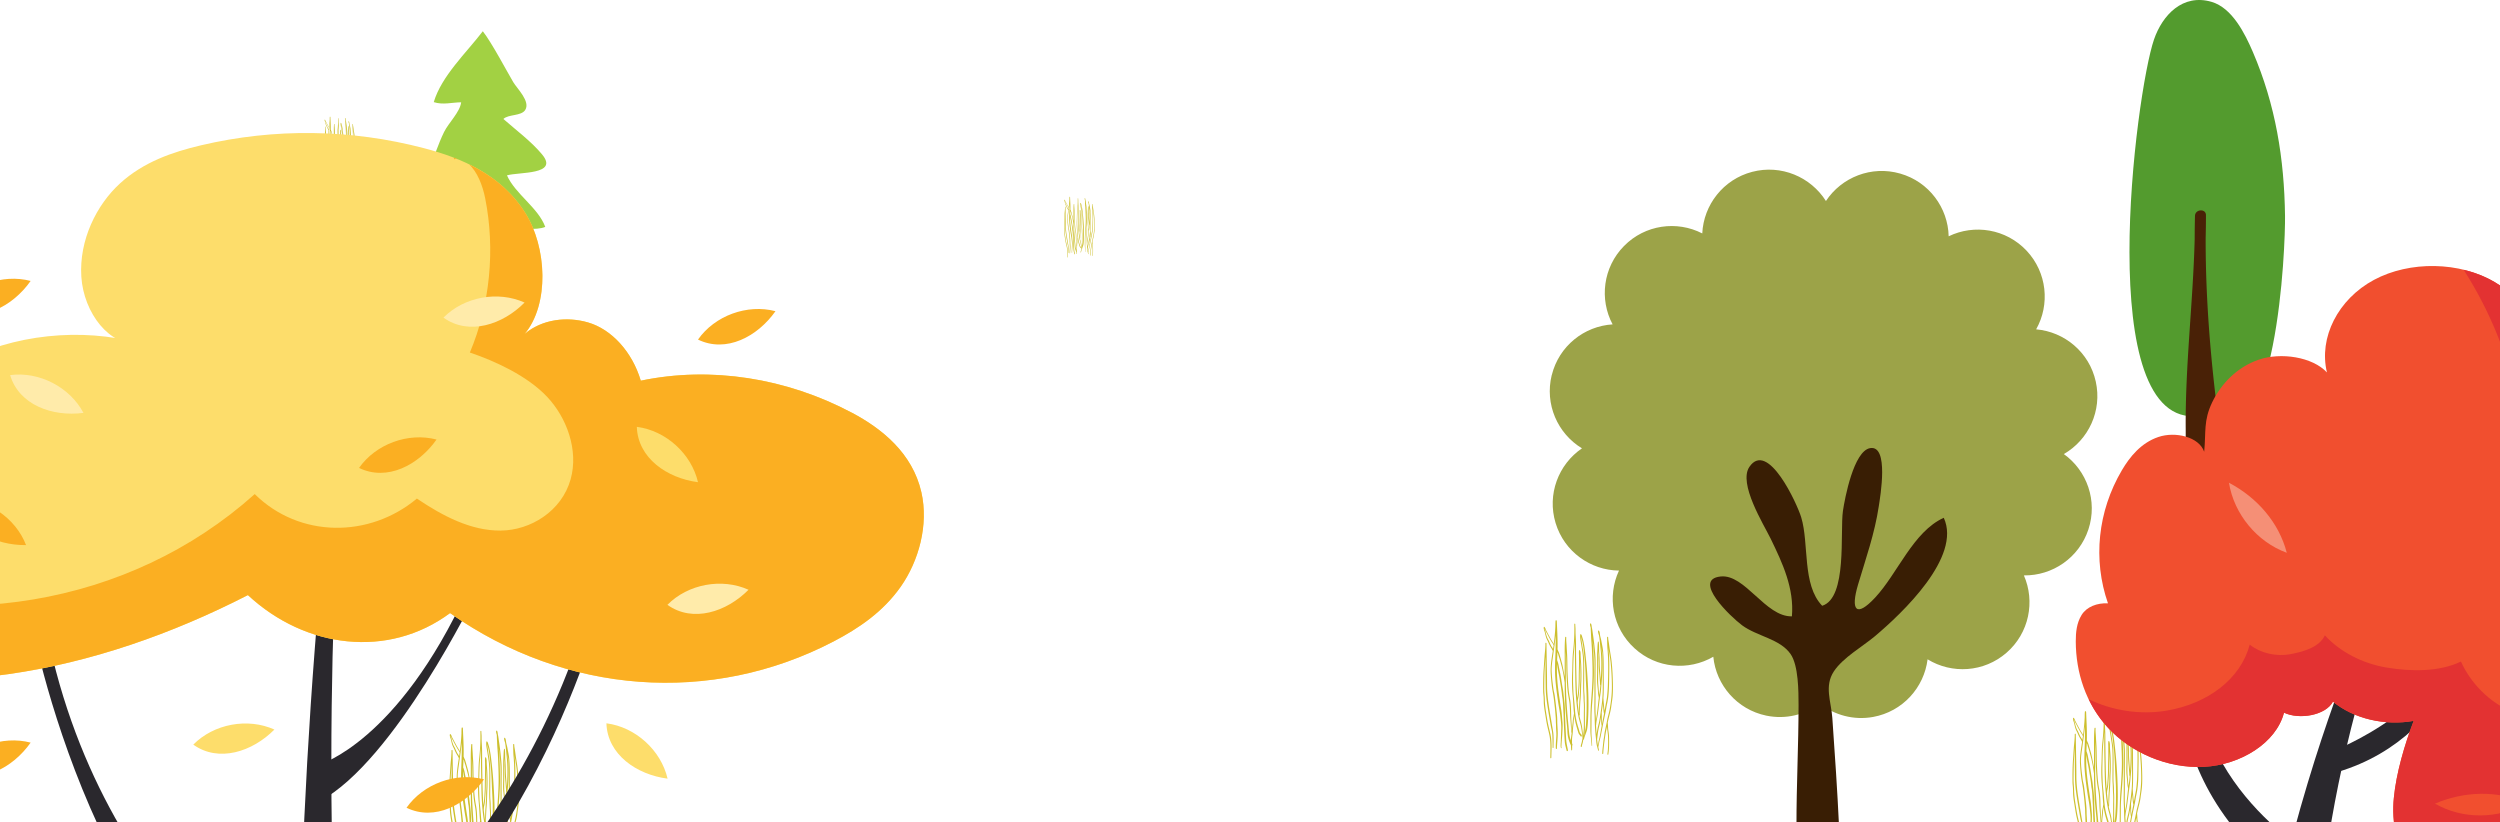 <svg width="1842" height="606" viewBox="0 0 1842 606" fill="none" xmlns="http://www.w3.org/2000/svg"><path d="M336.59 575.734c-.405-5.743.637-11.465 1.494-17.132-.348-.649-.584-1.337-1.006-1.951a19.172 19.172 0 0 1-1.244-2.175 19.947 19.947 0 0 1-.965-2.083c-.332-.88-.816-1.645-1.198-2.495-.708-1.576-1.045-3.344-1.449-5.025-.272-1.129-1.061-2.552-.756-3.74.046-.18.2-.384.392-.228.784.623.99 1.827 1.437 2.668.77 1.457 1.54 2.919 2.321 4.372a47.115 47.115 0 0 0 2.367 4.091c.328.487.541.994.816 1.492.564-4.315 1.002-8.646 1.199-12.991 0-1.298.02-2.593.107-3.883 0-.896.917-.855.951.022.23 6.312.663 12.628.571 18.944 0 .574-.021 1.143-.037 1.718.12.423.351.946.431 1.184.142.424.401.792.548 1.215.357 1.023.671 2.106.965 3.15.687 2.435 1.448 4.886 1.918 7.376s.997 4.973 1.4 7.472c0-3.579.023-7.163.032-10.736.016-6.072-.208-12.187.332-18.241.067-.74.851-.747.809.019-.105 2.019.177 4.141.268 6.167.101 2.264.28 4.523.39 6.787.229 4.66.133 9.325.351 13.985.217 4.66.458 9.434 1.07 14.085.286 2.175.811 4.311 1.056 6.492.229 2.104.369 4.242.42 6.355.061 2.591.087 5.163.249 7.749.086 1.326.153 2.653.202 3.981.014.343-.032 2.365.064 3.441.147-2.15.433-4.263.656-6.41.107-1.053.089-2.074.336-3.105.255-1.089.44-2.194.553-3.307a.326.326 0 0 1 .094-.201c-.475-4.284-.53-8.631-.954-12.905a117.293 117.293 0 0 1-.44-16.522c.25-5.636.12-11.328.75-16.941.7-6.258.995-12.555.884-18.851v-.591c0-.653.688-.631.688.018 0 1.25.188 2.492.183 3.746 0 1.462 0 2.915.092 4.375.169 2.741.291 5.462.293 8.208 0 5.71.078 11.421.19 17.132.136 6.931.229 13.873.724 20.788.06-.299.122-.596.175-.891.309-1.72.38-3.477.522-5.22.275-3.346.392-6.734.392-10.092 0-3.31.19-6.604.172-9.914 0-1.598-.005-3.197-.014-4.797 0-1.296-.17-2.698.048-3.977.046-.272.431-.61.612-.229.651 1.359.518 2.849.564 4.313.069 2.143.318 4.283.408 6.428.181 4.247.282 8.612.057 12.859-.215 4.082-.179 8.175-.534 12.253-.346 3.957-.422 7.92-.598 11.879 0 .242-.167.315-.28.228 0 .037 0 .071.019.105.499 2.858 1.553 5.563 1.97 8.436.319 2.214.573 4.441.67 6.675.436-2.489.651-5.012.641-7.538v-8.603c0-2.741.172-5.508-.036-8.224-.202-2.627-.175-5.267-.346-7.899-.191-2.862-.092-5.747-.092-8.614 0-5.75.229-11.554-.197-17.29-.229-3.002-.805-5.94-1.231-8.909-.35-2.44-1.068-5.126-.74-7.596.034-.253.296-.525.541-.315.499.429.653 1.179.845 1.777a41.53 41.53 0 0 1 .917 3.28c.564 2.601.99 5.229 1.276 7.875.638 5.254 1.181 10.469 1.543 15.746.738 10.75 1.265 21.559.715 32.332-.145 2.856-.229 5.834-.708 8.656-.459 2.67-1.921 5.133-2.391 7.789-.066.37-.458.229-.43-.098v-.08c-.119.612-.23 1.224-.328 1.846-.183 1.22-.71 2.38-.889 3.577-.115.77-.827.281-.738-.331.149-1.026.58-2.022.784-3.05.178-.884.35-1.766.527-2.647-.154-2.646-.573-5.254-.983-7.872-.395-2.524-1.313-4.877-1.845-7.367-1.167-5.469-1.678-11.116-2.063-16.676-.369-5.462-.401-10.965-.501-16.447-.108-5.697-.23-11.39-.181-17.089.02-2.141.022-4.277-.037-6.413a181.625 181.625 0 0 1-.305 4.364c-.229 2.798-.571 5.562-.687 8.372a408.507 408.507 0 0 0-.255 8.276c-.052 2.791-.137 5.565-.114 8.358.023 2.675.162 5.337.247 8.009.09 2.808.495 5.656.754 8.452.252 2.726.383 5.462.701 8.183a54.86 54.86 0 0 0 1.714 8.345c.346 1.238.8 2.446 1.119 3.691.172.685.295 1.371.699 1.962.359.526.816.893 1.123 1.465.268.493-.246 1.711-.674.97-.543-.932-1.341-1.468-1.701-2.531-.387-1.142-.687-2.321-1.049-3.47a58.454 58.454 0 0 1-1.65-6.768 46.386 46.386 0 0 1-.387-2.36c-.055.366-.117.731-.149 1.09-.101 1.087-.25 2.131-.305 3.228-.112 2.3-.506 4.568-.578 6.875-.068 2.193-.591 4.341-.63 6.529-.016.864 0 1.727.042 2.588l.146.313c.181.373.266.935-.03 1.282a.637.637 0 0 1-.059.057c.032 1.012.041 2.024-.028 3.036-.029.457-.579.696-.632.114a71.631 71.631 0 0 1-.229-3.449 27.772 27.772 0 0 1-2.081-5.844c-.582-2.583-.516-5.254-.777-7.89-.516-5.172-1.02-10.348-1.311-15.533-.316-5.645-.426-11.29-.458-16.937a14.25 14.25 0 0 0-.062-.456c-.218-1.332-.392-2.669-.605-4a83.108 83.108 0 0 0-1.707-8.078c-.66-2.476-1.302-4.948-2.129-7.374-.188-.548-.264-1.142-.458-1.672-.108-.288-.248-.553-.369-.827-.071 1.974-.161 3.948-.229 5.921a19.029 19.029 0 0 1 1.099 3.763c.39 2.204.885 4.379 1.307 6.576.435 2.262.767 4.542 1.109 6.819.339 2.241.843 4.482 1.088 6.734.459 4.263 1.1 8.503 1.164 12.818.069 4.74.28 9.491.514 14.229.127 2.543.266 5.085.417 7.625.156 2.584.758 5.026 1.256 7.561.156.802-.741 1.35-.974.379-.5-2.092-1.146-4.15-1.332-6.302-.199-2.207-.286-4.427-.392-6.638a827.2 827.2 0 0 1-.311-7.194c-.099-2.426-.099-4.872-.257-7.294-.149-2.284-.19-4.587-.344-6.88-.071-1.058-.167-2.109-.261-3.162s-.378-2.056-.476-3.102c-.42-4.498-1.236-9.021-1.978-13.477-.406-2.436-1.013-4.839-1.354-7.283-.11-.783-.23-1.562-.374-2.335a124.414 124.414 0 0 0-.037 6.202c.14 6.141.889 12.35 1.79 18.421.442 2.984.864 5.967 1.354 8.944.498 3.013.644 6.033.933 9.066.296 3.123 0 6.125-.147 9.243-.087 1.786-.256 3.55-.417 5.329-.027.306-.323 4.34-.158 4.32.165-.021.179.395.03.457-1.008.39-.587-4-.571-4.341.142-3.218.23-6.437.362-9.653.131-3.082-.332-6.207-.634-9.27-.312-3.123-.97-6.188-1.439-9.286-.974-6.424-1.902-12.916-2.329-19.403-.424-6.444-.018-12.857.186-19.301.117-3.673.165-7.351.076-11.026l-.021-.649c-.234 2.376-.5 4.745-.8 7.109a.885.885 0 0 1 .046.244.285.285 0 0 1-.11.256l-.039.315a868.557 868.557 0 0 1-1.274 9.257c-.431 3.031-.869 6.192-.722 9.26.151 3.134.44 6.269.85 9.366.19 1.444.335 2.904.605 4.34.271 1.437.674 2.858.855 4.325.378 3.061.793 6.092 1.107 9.162.305 3.016.733 6.113.719 9.138-.016 3.255.413 6.508.372 9.765-.042 3.493-.511 6.967-.628 10.458-.025.772-.791.738-.818-.021-.117-3.198.295-6.382.403-9.569.048-1.453-.073-2.858-.16-4.301-.092-1.496-.051-2.99-.152-4.489-.094-1.414-.032-2.826-.151-4.244-.133-1.599-.259-3.224-.403-4.834-.278-3.084-.672-6.133-1.036-9.201-.353-2.97-1.015-5.892-1.391-8.868-.367-3.022-.626-6.019-.839-9.044Zm24.685 44.885c.303-1.174.429-2.387.708-3.563.566-2.383.608-4.864.761-7.31.328-5.206.305-10.444.282-15.659-.023-5.216-.44-10.369-.639-15.552-.195-5.09-.417-10.179-.974-15.244-.312-2.825-.557-5.658-.988-8.468a50.954 50.954 0 0 0-.788-4.112 35.408 35.408 0 0 0-.52-1.884c-.046-.149-.09-.334-.138-.526.039.757.172 1.513.284 2.255.193 1.27.355 2.545.543 3.817.408 2.757.938 5.483 1.162 8.26.443 5.531.243 11.116.248 16.66 0 2.851-.087 5.711.032 8.571.057 1.391.208 2.775.273 4.164.066 1.469 0 2.94.116 4.409.193 2.529.088 5.067.09 7.6v8.605c0 1.561.08 3.141-.039 4.699-.106 1.371-.392 2.698-.624 4.043.074-.246.143-.504.211-.767v.002Zm-3.737-15.323a96.163 96.163 0 0 1 .229-10.602c.133-1.88.204-3.76.344-5.642.158-2.09.018-4.185.162-6.275.282-4.089.181-8.267.081-12.365a97.517 97.517 0 0 0-.23-4.555v1.955c0 3.223-.176 6.435-.183 9.658a122.806 122.806 0 0 1-.396 9.672c-.122 1.487-.165 3-.376 4.477-.211 1.478-.713 2.993-.688 4.478a.642.642 0 0 1-.068.31c.27 2.97.634 5.933 1.125 8.887v.002Zm-9.824-25.416c.025 10.332.687 20.685 1.656 30.967.271 2.869.532 5.75.821 8.616.19 1.766.604 3.501 1.233 5.163.027-1.871.371-3.71.566-5.569-.085-.028-.131-.151-.14-.229-.293-2.321-.378-4.657-.564-6.987-.174-2.198-.371-4.396-.433-6.598-.069-2.389-.149-4.76-.348-7.143-.184-2.202-.628-4.34-.997-6.515-.761-4.479-.937-9.117-1.199-13.649-.268-4.685-.215-9.366-.373-14.053-.06-1.725-.167-3.445-.271-5.167 0 1.877.019 3.755.021 5.631.002 5.176.011 10.353.028 15.531v.002Zm-9.281-25.98a16.263 16.263 0 0 0-.917-1.512c-.834-1.247-1.549-2.593-2.266-3.911-.718-1.318-1.323-2.604-2.063-3.867-.419-.724-.708-1.871-1.24-2.604.119.472.272.936.459 1.386.201.617.346 1.252.504 1.883.435 1.74.917 3.456 1.833 5.009.731 1.243 1.19 2.666 1.833 3.959.322.636.692 1.247 1.107 1.827.239.366.44.754.601 1.159.139-.949.272-1.898.401-2.847a3.83 3.83 0 0 1-.252-.484v.002Zm27.896-5.416c-.08-1.567-.14-3.136-.229-4.703-.037-.667-.023-1.481-.071-2.285-.229-.843-.55-1.701-.495-2.574.018-.32.458-.964.72-.43.394.782.458 1.762.566 2.616v.107c.045.156.087.311.121.457.328 1.499.479 3.02.708 4.535a220.69 220.69 0 0 1 1.194 9.244c.309 2.945.626 5.915.738 8.875.119 3.114.032 6.239.011 9.352-.039 6.485 0 12.973 0 19.458 0 3.05-.1 6.102-.048 9.151.042 2.481.262 4.96.342 7.441.126-.978.286-1.954.444-2.906.36-2.195.566-4.402.848-6.607.294-2.284.486-4.568.793-6.853 0-.077.023-.157.032-.228a.286.286 0 0 1-.043-.13c-.092-.848-.321-1.67-.42-2.513-.107-.914-.142-1.827-.229-2.741-.144-1.54-.298-3.082-.458-4.621-.33-3.308-.083-6.714-.083-10.036 0-3.697.006-7.396.016-11.097 0-1.62.12-3.225.195-4.843.08-1.692.112-3.426.355-5.112.065-.457.548-.414.612.014.404 2.643.138 5.311.367 7.954.215 2.481.295 5.025.316 7.511.021 2.654.266 5.276.433 7.926.087 1.341.278 2.673.344 4.016 0 .156.023.306.032.457.509-7.262.688-14.554-.055-21.804-.257-2.547-.49-5.101-.772-7.646a72.169 72.169 0 0 0-.438-3.148c-.305-1.064-.736-2.055-.731-3.198 0-.228.284-.813.578-.477.724.831.719 2.266.889 3.303l.062.402c.011.053.025.103.036.153.271 1.231.651 2.447.871 3.687.424 2.378.99 4.781 1.238 7.182.529 5.165.494 10.28.497 15.454 0 5.482.153 11.006-.06 16.495a87.073 87.073 0 0 1-.192 3.264.353.353 0 0 1 .08.229c.092 2.172.286 4.29.506 6.451.083.806.179 1.599.314 2.398.177-.968.349-1.937.5-2.91.41-2.6 1.063-5.117 1.331-7.744.282-2.755.482-5.521.576-8.29.183-5.448.295-10.914.217-16.367-.048-3.244-.185-6.488-.472-9.72-.261-2.986-.263-5.921-.3-8.909 0-.736.772-.708.784.018 0 1.449.353 2.851.557 4.274.21 1.483.403 2.97.625 4.45.433 2.869.974 5.725 1.304 8.608.633 5.53.889 11.156 1.001 16.721.06 2.869.03 5.741-.16 8.603-.179 2.721-.701 5.357-1.027 8.052-.325 2.696-1.04 5.362-1.723 7.995-.35 1.348-.623 2.717-.884 4.089.229 1.638.146 3.333.357 4.973.25 1.931.598 3.884.614 5.826.03 4.139.154 8.349-.561 12.44-.119.685-.74.249-.658-.295.623-4.111.562-8.417.458-12.564-.061-2.462-.623-4.977-.772-7.474-.081.401-.166.8-.254 1.199-.644 2.858-1.057 5.768-1.474 8.667-.458 3.198-.843 6.52-1.026 9.754-.039.686-.743.67-.731-.018.05-2.794.513-5.569.774-8.347.11-1.16.28-2.309.497-3.454.255-1.35.312-2.711.566-4.059.514-2.716 1.188-5.393 1.669-8.116.486-2.767 1.375-5.442 1.888-8.204 1.059-5.614 1.696-11.193 1.687-16.922a187.205 187.205 0 0 0-.853-17.244c-.305-3.199-.889-6.333-1.375-9.494-.101-.674-.197-1.35-.291-2.024.028.384.058.767.092 1.142a134.3 134.3 0 0 1 .47 8.025c.162 5.482-.012 10.947-.092 16.422-.076 5.234-.33 10.647-1.469 15.762-.538 2.417-.82 4.875-1.334 7.31-.563 2.654-1.191 5.293-1.673 7.963-.517 2.883-1.164 5.732-1.695 8.608-.241 1.309-.647 2.556-.956 3.846-.167.706-.241 1.424-.378 2.134-.138.71-.364 1.396-.413 2.129.161.699.317 1.398.429 2.111.055.356-.422.875-.557.336-.332-1.321-.742-2.621-1.036-3.952-.32-1.469-.412-2.97-.554-4.462-.287-2.99-.585-5.955-.772-8.954-.2-3.198-.124-6.396-.328-9.579-.186-2.924-.096-5.85-.069-8.778.062-6.47 0-12.943 0-19.417 0-3.281.06-6.561.039-9.841-.021-3.153-.277-6.289-.582-9.428a229.97 229.97 0 0 0-.736-6.595c.083 1.242.17 2.483.262 3.724.43 5.868.561 11.732.644 17.617.087 6.122-.314 12.239-.761 18.341-.429 5.848-1.036 11.675-1.013 17.544.016 3.426-.067 6.832-.055 10.247.011 3.285.499 6.572.513 9.864 0 .381-.387.361-.403 0-.131-2.881-.571-5.75-.766-8.628-.194-2.878-.075-5.818-.087-8.71-.023-5.768.179-11.486.633-17.233.47-5.924.839-11.879.916-17.818.072-5.787-.199-11.582-.428-17.361-.108-3.372-.449-6.716-.619-10.063Zm6.149 28.465c-.23-2.631-.527-5.329-.514-7.967 0-1.392-.034-2.762-.114-4.149-.081-1.386.03-2.821-.097-4.233a33.158 33.158 0 0 1-.112-2.229c-.053 1.352-.117 2.695-.112 4.052.018 3.63.016 7.26.016 10.89 0 3.344-.181 6.727.087 10.051.119 1.482.266 2.97.357 4.45.069 1.096.23 2.222.308 3.342.242-1.613.49-3.223.637-4.845.071-.77.137-1.54.204-2.31-.401-.802-.243-1.848-.33-2.723-.147-1.432-.207-2.885-.33-4.329Zm3.373 27.952c-.378-1.62-.484-3.365-.646-4.998a39.213 39.213 0 0 1-.177-2.625 152.457 152.457 0 0 1-.917 6.825c.136 1.746.053 3.459.099 5.206.023.891.126 1.748.126 2.641 0 .153.008.305.025.457.486-2.515 1.006-5.007 1.49-7.506Zm-4.46 23.332c.083-.617.197-1.231.264-1.871.137-1.286.527-2.513.807-3.764.538-2.438.987-4.935 1.402-7.397.083-.491.172-.982.259-1.474a35.034 35.034 0 0 1-.506-4.37c-.037-.648-.014-1.297-.012-1.944-.383 2.394-.788 4.75-1.4 7.116-.727 2.821-1.084 5.684-1.35 8.58a.63.63 0 0 1-.117.329c.099 1.161.193 2.323.39 3.47.08.452.172.884.268 1.325h-.005Zm-.99-8.192c.146-1.428.365-2.847.656-4.253.495-2.371 1.23-4.667 1.586-7.07.792-5.378 1.679-10.785 2.039-16.219.367-5.482.188-11.001.19-16.493 0-5.391.147-10.736-.343-16.123-.126-1.371-.333-2.741-.566-4.112.417 4.281.719 8.528.715 12.847.009 4.853-.228 9.702-.709 14.531-.229 2.257-.348 4.505-.676 6.753-.348 2.398-.721 4.797-1.006 7.195-.309 2.632-.609 5.277-.992 7.897-.394 2.673-1.116 5.339-1.256 8.041a.269.269 0 0 1-.089.213c.066 2.279.234 4.536.456 6.802l-.005-.009Z" fill="#CDBF2D"/><path d="M331.392 571.746c.229-3.066.387-6.134.625-9.197.207-2.677.571-5.398.644-8.096 0-.457 0-.898.012-1.348 0-.708.742-.685.756.019.098 5.183.137 10.366.25 15.551.107 5.01.201 10.029.199 15.041 0 9.863 2.063 19.592 3.616 29.299.413 2.567.988 5.048 1.125 7.654.156 3.013.033 6.036-.022 9.049-.012.58-.61.559-.619-.014-.041-2.568-.028-5.14-.147-7.705a35.409 35.409 0 0 0-.35-4.023c-.198-1.192-.532-2.357-.743-3.547a844.19 844.19 0 0 1-2.463-14.549c-.757-4.77-1.35-9.595-1.412-14.419-.062-4.937-.151-9.873-.126-14.807a526.05 526.05 0 0 0-.044-7.845c-.172 2.344-.27 4.692-.44 7.036-.391 5.482-.419 10.933-.458 16.42-.021 2.716.346 5.375.417 8.084.078 2.919.356 5.829.832 8.71.445 2.728.841 5.467 1.347 8.183.498 2.661 1.176 5.27 1.799 7.904 1.396 5.907.97 12.031.828 18.046-.016.685-.731.66-.725-.018.055-5.537.427-11.239-.719-16.696-.55-2.623-1.288-5.197-1.808-7.829-.534-2.721-.917-5.466-1.375-8.201-.433-2.629-.85-5.254-.94-7.924-.05-1.478-.018-2.97-.139-4.439-.11-1.338-.296-2.647-.303-3.997-.03-5.444-.009-10.91.383-16.342Zm-89.938-468.283c-.179-2.524.28-5.039.656-7.53-.153-.285-.257-.587-.442-.857a8.382 8.382 0 0 1-.547-.956 8.808 8.808 0 0 1-.424-.916c-.146-.386-.358-.722-.526-1.096-.312-.693-.46-1.47-.637-2.209-.12-.496-.466-1.12-.332-1.643.02-.08.087-.169.172-.1.344.274.435.803.631 1.172.339.64.677 1.283 1.021 1.922.316.616.663 1.216 1.04 1.798.144.214.238.437.359.656.247-1.897.44-3.8.526-5.71 0-.57.009-1.14.048-1.707 0-.393.402-.375.418.01.1 2.774.291 5.55.25 8.326 0 .252-.009.502-.016.755.053.186.154.416.19.52.062.187.176.349.24.534.157.45.295.926.424 1.385.302 1.07.637 2.147.843 3.242.207 1.094.438 2.185.616 3.284 0-1.574.01-3.149.014-4.72.007-2.668-.092-5.355.146-8.016.029-.325.373-.328.355.008-.046.888.078 1.82.118 2.711.044.995.123 1.988.171 2.983.101 2.048.059 4.098.154 6.146.096 2.048.202 4.146.471 6.19.126.956.356 1.895.464 2.854.101.924.162 1.864.184 2.793.028 1.138.039 2.269.11 3.405.038.583.067 1.167.089 1.75.006.151-.014 1.039.028 1.512.065-.945.19-1.873.288-2.817.047-.463.039-.912.148-1.364.112-.479.193-.965.243-1.454a.142.142 0 0 1 .041-.089c-.208-1.882-.232-3.792-.419-5.671a51.479 51.479 0 0 1-.193-7.262c.11-2.476.052-4.978.329-7.445.308-2.75.438-5.518.389-8.285v-.26c0-.287.302-.277.302.008 0 .55.083 1.096.081 1.647 0 .642 0 1.28.04 1.922.074 1.205.128 2.4.129 3.608 0 2.51.034 5.02.083 7.529.06 3.046.101 6.097.319 9.136.026-.131.053-.262.076-.391.136-.756.167-1.528.23-2.294.121-1.471.172-2.96.172-4.436 0-1.454.084-2.902.076-4.357 0-.702-.002-1.405-.006-2.108 0-.57-.075-1.186.021-1.748.02-.12.189-.268.269-.1.286.597.227 1.251.247 1.895.031.942.14 1.882.18 2.825.079 1.867.124 3.785.025 5.651-.095 1.795-.079 3.594-.235 5.386-.152 1.739-.185 3.48-.263 5.22 0 .107-.073.139-.123.101 0 .016 0 .031.009.046.219 1.256.682 2.445.866 3.708.14.972.251 1.951.294 2.933.191-1.094.286-2.202.282-3.313v-3.781c0-1.205.075-2.42-.016-3.614-.089-1.155-.077-2.315-.152-3.472-.084-1.258-.041-2.526-.041-3.786 0-2.527.101-5.078-.086-7.599-.101-1.319-.354-2.61-.541-3.915-.154-1.073-.47-2.253-.325-3.338.015-.112.129-.231.237-.139.22.189.287.518.372.781.153.476.289.955.403 1.442.248 1.143.435 2.298.561 3.46.28 2.31.518 4.602.678 6.921.324 4.724.555 9.475.314 14.21-.064 1.255-.101 2.564-.311 3.804-.202 1.174-.844 2.256-1.051 3.423-.029.163-.201.101-.189-.043v-.035c-.053.269-.101.538-.144.811-.081.536-.313 1.046-.391 1.573-.05.338-.364.123-.324-.146.065-.451.254-.889.344-1.34.079-.389.154-.776.232-1.164-.068-1.163-.252-2.309-.432-3.46-.174-1.109-.577-2.143-.811-3.237-.513-2.404-.737-4.886-.907-7.329-.162-2.401-.176-4.819-.22-7.229-.047-2.504-.101-5.006-.08-7.51.009-.941.01-1.88-.016-2.819a76.73 76.73 0 0 1-.134 1.918c-.1 1.23-.251 2.445-.302 3.68-.05 1.212-.087 2.425-.112 3.637-.023 1.227-.06 2.445-.05 3.673.01 1.176.071 2.346.109 3.52.039 1.234.217 2.486.331 3.715.111 1.198.168 2.4.308 3.596a24.04 24.04 0 0 0 .754 3.668c.152.544.351 1.075.491 1.622.076.301.13.602.307.862.158.231.359.393.494.644.118.217-.108.752-.296.427-.239-.41-.59-.646-.748-1.113-.17-.502-.302-1.02-.461-1.525-.3-.976-.543-1.97-.725-2.975a19.14 19.14 0 0 1-.17-1.037c-.024.161-.052.322-.066.479-.044.478-.11.937-.134 1.419-.049 1.011-.222 2.008-.253 3.022-.031.964-.26 1.907-.277 2.869-.008.38 0 .759.018 1.138l.064.137c.08.164.117.411-.013.563a.204.204 0 0 1-.026.025c.014.445.018.89-.012 1.335-.013.201-.255.306-.278.05a31.698 31.698 0 0 1-.101-1.516c-.4-.82-.706-1.681-.914-2.568-.256-1.136-.227-2.309-.342-3.468-.226-2.273-.448-4.548-.576-6.827-.139-2.481-.187-4.961-.201-7.443a4.62 4.62 0 0 0-.028-.201c-.095-.585-.172-1.173-.265-1.758a36.77 36.77 0 0 0-.751-3.55c-.29-1.088-.572-2.175-.935-3.24-.083-.242-.116-.503-.202-.736-.047-.126-.109-.243-.162-.363-.031.867-.071 1.735-.101 2.602.218.533.38 1.087.484 1.654.171.969.388 1.924.574 2.89.191.994.337 1.996.487 2.997.149.985.371 1.97.479 2.96.201 1.873.483 3.736.511 5.633.03 2.083.123 4.171.226 6.254.056 1.117.117 2.234.183 3.351.069 1.135.334 2.209.552 3.323.069.352-.325.593-.428.167-.219-.92-.504-1.825-.585-2.77-.088-.97-.126-1.946-.172-2.918a335.459 335.459 0 0 1-.137-3.161c-.044-1.067-.044-2.142-.113-3.206-.066-1.004-.084-2.016-.151-3.024-.031-.465-.074-.927-.115-1.389-.041-.463-.166-.904-.209-1.364-.185-1.977-.543-3.964-.87-5.923-.178-1.07-.445-2.127-.595-3.201a23.069 23.069 0 0 0-.164-1.026 55.013 55.013 0 0 0-.016 2.726c.061 2.699.391 5.427.786 8.096.195 1.311.38 2.622.596 3.93.218 1.325.283 2.652.41 3.985.13 1.373 0 2.692-.065 4.062-.038.785-.113 1.56-.183 2.342-.012.135-.142 1.908-.07 1.899.073-.009.079.174.013.201-.443.171-.257-1.758-.25-1.908.062-1.414.1-2.829.159-4.243.057-1.354-.146-2.727-.279-4.074-.137-1.372-.426-2.719-.633-4.081-.428-2.823-.836-5.676-1.023-8.528-.186-2.832-.008-5.65.082-8.482.051-1.614.072-3.23.033-4.846l-.009-.285c-.103 1.044-.22 2.085-.352 3.124.012.035.019.07.02.108a.122.122 0 0 1-.048.112l-.017.139a369.107 369.107 0 0 1-.56 4.068c-.189 1.332-.382 2.721-.317 4.07.066 1.377.193 2.754.373 4.116.084.634.147 1.276.266 1.907.119.632.296 1.256.376 1.901.166 1.345.348 2.677.486 4.027.134 1.325.323 2.686.317 4.016-.007 1.43.181 2.86.163 4.292-.018 1.535-.225 3.062-.276 4.596-.011.339-.348.324-.36-.009-.051-1.406.13-2.805.178-4.206.021-.638-.033-1.256-.071-1.89-.04-.658-.022-1.315-.066-1.973-.042-.622-.015-1.242-.067-1.865-.058-.703-.114-1.417-.177-2.125-.122-1.355-.295-2.696-.455-4.044-.156-1.305-.447-2.589-.612-3.897a78.358 78.358 0 0 1-.368-3.975Zm10.849 19.727c.133-.516.188-1.049.311-1.566.249-1.047.267-2.138.334-3.213.144-2.288.134-4.59.124-6.882-.01-2.292-.193-4.557-.281-6.835-.085-2.237-.183-4.474-.428-6.7-.137-1.241-.245-2.486-.434-3.721a22.54 22.54 0 0 0-.346-1.807 15.36 15.36 0 0 0-.229-.829c-.02-.065-.039-.146-.06-.23.017.332.075.664.124.99.085.559.157 1.119.239 1.678.179 1.212.412 2.41.511 3.63.194 2.431.107 4.886.109 7.322 0 1.253-.039 2.51.014 3.767.025.612.091 1.22.119 1.83.03.646 0 1.292.052 1.938.084 1.111.038 2.227.039 3.34v3.782c0 .686.035 1.381-.017 2.065-.046.603-.172 1.186-.274 1.777.032-.108.062-.222.093-.337v.001Zm-1.643-6.735a42.358 42.358 0 0 1 .101-4.659c.058-.826.089-1.653.151-2.48.069-.918.008-1.839.071-2.758.124-1.797.08-3.633.036-5.434a44.609 44.609 0 0 0-.101-2.002v.86c0 1.416-.078 2.827-.081 4.244a53.801 53.801 0 0 1-.174 4.251c-.053.653-.072 1.318-.165 1.968-.093.649-.313 1.315-.302 1.967a.292.292 0 0 1-.03.137c.118 1.305.279 2.607.494 3.905v.001Zm-4.318-11.17c.011 4.541.303 9.091.729 13.61.118 1.261.233 2.527.36 3.787.084.776.266 1.539.542 2.269.012-.822.163-1.631.249-2.448-.038-.012-.058-.066-.062-.1-.129-1.02-.166-2.047-.247-3.071-.077-.966-.164-1.932-.191-2.9a56.698 56.698 0 0 0-.153-3.139c-.081-.968-.276-1.908-.438-2.863-.334-1.969-.412-4.007-.527-5.999-.118-2.059-.094-4.116-.164-6.177-.026-.758-.073-1.514-.119-2.27 0 .825.008 1.65.009 2.474.001 2.275.005 4.551.012 6.826v.001Zm-4.079-11.418a7.152 7.152 0 0 0-.402-.665c-.367-.548-.681-1.139-.997-1.718-.315-.58-.581-1.145-.906-1.7-.184-.318-.311-.822-.545-1.145.052.208.12.412.202.61.088.271.152.55.221.827.192.765.403 1.52.806 2.202.321.546.523 1.171.806 1.74.141.28.304.548.486.803.105.16.193.33.264.509.061-.417.12-.834.176-1.251a1.72 1.72 0 0 1-.111-.213v.001Zm12.261-2.38c-.035-.689-.061-1.379-.1-2.067-.016-.294-.01-.651-.031-1.004-.101-.37-.242-.748-.218-1.132.008-.14.201-.424.316-.189.174.344.202.775.249 1.15v.047c.02.068.038.137.053.2.144.66.211 1.328.312 1.994.201 1.354.38 2.7.524 4.063.136 1.294.275 2.6.325 3.9.052 1.369.014 2.742.005 4.11-.017 2.851 0 5.702 0 8.552 0 1.341-.045 2.682-.021 4.022.018 1.09.114 2.18.15 3.27.055-.43.125-.858.195-1.277.158-.965.249-1.935.373-2.903.129-1.004.213-2.008.348-3.012 0-.034.01-.07.014-.101a.129.129 0 0 1-.019-.057c-.04-.372-.141-.734-.184-1.104-.048-.402-.063-.804-.101-1.205a199.32 199.32 0 0 0-.201-2.031c-.145-1.454-.037-2.951-.037-4.411 0-1.625.003-3.25.007-4.877 0-.712.053-1.417.086-2.128.035-.744.049-1.506.156-2.247.028-.2.241-.182.269.006.177 1.162.06 2.334.161 3.496.095 1.09.13 2.208.139 3.3.009 1.167.117 2.32.191 3.485.038.589.121 1.174.151 1.765 0 .068.01.134.014.2.223-3.191.302-6.396-.024-9.583-.113-1.119-.216-2.241-.34-3.36a31.944 31.944 0 0 0-.192-1.383c-.134-.468-.324-.904-.322-1.406 0-.1.125-.357.254-.21.319.366.317.996.391 1.452l.027.177.016.067c.119.541.286 1.075.383 1.62.186 1.046.435 2.102.544 3.157.233 2.27.217 4.518.218 6.792 0 2.409.068 4.837-.026 7.249-.018.478-.048.957-.084 1.435a.153.153 0 0 1 .035.1c.04.955.126 1.886.223 2.836.036.354.078.702.138 1.054.077-.426.153-.852.219-1.279.18-1.143.467-2.249.585-3.404.124-1.21.212-2.426.253-3.643.081-2.395.13-4.797.096-7.194a58.025 58.025 0 0 0-.208-4.271c-.115-1.313-.116-2.603-.132-3.916 0-.323.34-.311.345.008 0 .637.155 1.253.244 1.879.093.651.178 1.305.275 1.955.191 1.261.428 2.516.573 3.783.278 2.431.391 4.904.441 7.349a43.342 43.342 0 0 1-.071 3.781c-.078 1.196-.308 2.355-.451 3.539-.143 1.185-.457 2.357-.757 3.514a27.212 27.212 0 0 0-.389 1.797c.1.72.064 1.465.157 2.186.11.848.263 1.707.27 2.56.013 1.819.067 3.669-.247 5.468-.052.301-.325.109-.289-.13.274-1.807.247-3.7.201-5.522-.027-1.082-.274-2.187-.339-3.285-.036.176-.073.352-.112.527-.283 1.256-.464 2.535-.647 3.809a50.834 50.834 0 0 0-.452 4.287c-.017.301-.326.294-.321-.008.022-1.228.226-2.447.341-3.668.048-.51.122-1.015.218-1.518.112-.594.137-1.192.249-1.784.225-1.194.522-2.371.733-3.567.214-1.216.604-2.392.83-3.606.465-2.467.745-4.919.741-7.437a82.412 82.412 0 0 0-.374-7.579c-.134-1.406-.391-2.783-.605-4.172-.044-.297-.086-.594-.128-.89.012.169.026.337.041.502.105 1.173.171 2.35.206 3.527.072 2.41-.005 4.811-.04 7.218-.033 2.3-.145 4.679-.646 6.927-.236 1.062-.36 2.142-.586 3.213-.248 1.166-.524 2.326-.735 3.499-.228 1.267-.512 2.519-.745 3.783-.106.576-.284 1.124-.42 1.691-.074.31-.106.625-.167.938-.06.312-.16.613-.181.935.071.308.139.615.188.928.025.157-.185.385-.244.148-.146-.581-.327-1.152-.456-1.737-.141-.646-.181-1.305-.243-1.961-.126-1.314-.257-2.617-.34-3.936-.087-1.405-.054-2.811-.144-4.209-.081-1.285-.042-2.571-.03-3.858.027-2.844 0-5.689 0-8.534 0-1.442.026-2.883.017-4.325-.009-1.386-.122-2.764-.256-4.144a99.902 99.902 0 0 0-.323-2.898c.036.546.075 1.091.115 1.636.189 2.58.247 5.157.283 7.743.038 2.691-.138 5.379-.334 8.061-.189 2.57-.456 5.131-.446 7.71.007 1.506-.029 3.003-.024 4.504.005 1.444.22 2.889.226 4.335 0 .168-.17.159-.177 0-.058-1.266-.251-2.527-.337-3.792-.085-1.265-.033-2.557-.038-3.828-.01-2.535.078-5.048.278-7.574.206-2.603.369-5.22.403-7.831.031-2.543-.088-5.09-.189-7.63-.047-1.482-.197-2.952-.272-4.422Zm2.703 12.51c-.101-1.156-.232-2.342-.226-3.502 0-.611-.015-1.214-.05-1.823-.036-.61.013-1.24-.043-1.86a14.574 14.574 0 0 1-.049-.98c-.023.594-.051 1.185-.049 1.78.008 1.596.007 3.192.007 4.787 0 1.47-.08 2.957.038 4.417.052.652.117 1.305.157 1.956.03.482.101.977.135 1.469.107-.709.216-1.417.28-2.13.031-.338.061-.676.09-1.015-.177-.352-.107-.812-.145-1.196-.065-.63-.091-1.268-.145-1.903Zm1.482 12.285c-.166-.712-.212-1.479-.284-2.197a17.46 17.46 0 0 1-.077-1.154 67.569 67.569 0 0 1-.403 3c.059.767.023 1.52.043 2.288.01.392.055.768.055 1.161 0 .067.004.134.012.201.213-1.106.442-2.201.654-3.299Zm-1.96 10.254c.037-.271.087-.541.116-.822.061-.565.232-1.104.355-1.655a66.2 66.2 0 0 0 .616-3.25c.036-.216.076-.432.114-.648a15.479 15.479 0 0 1-.223-1.921c-.016-.285-.006-.57-.005-.854-.168 1.052-.346 2.087-.615 3.127-.319 1.24-.477 2.498-.593 3.771a.283.283 0 0 1-.052.145c.044.51.085 1.021.171 1.525.036.199.076.388.118.582h-.002Zm-.435-3.6c.064-.628.16-1.252.288-1.869.218-1.043.541-2.052.697-3.108.349-2.363.738-4.739.897-7.128.161-2.409.082-4.835.083-7.248 0-2.37.065-4.72-.151-7.087a23.335 23.335 0 0 0-.249-1.807c.184 1.882.317 3.748.315 5.647.004 2.132-.1 4.264-.312 6.386-.1.992-.153 1.98-.297 2.968-.153 1.054-.317 2.108-.442 3.162-.136 1.157-.268 2.319-.436 3.471-.173 1.174-.49 2.346-.552 3.534a.128.128 0 0 1-.009.051.125.125 0 0 1-.03.042c.029 1.002.103 1.994.2 2.99l-.002-.004Z" fill="#CDBF2D"/><path d="M239.169 101.71c.101-1.347.17-2.695.275-4.042.091-1.177.251-2.372.283-3.558 0-.2 0-.394.005-.592 0-.311.326-.301.332.008.044 2.278.061 4.556.11 6.835.047 2.201.089 4.407.088 6.61 0 4.335.906 8.611 1.589 12.877.181 1.128.434 2.219.495 3.364.068 1.324.014 2.653-.011 3.977-.005.255-.267.246-.271-.006-.019-1.129-.013-2.259-.065-3.387a15.412 15.412 0 0 0-.154-1.768c-.087-.524-.234-1.036-.326-1.559a364.429 364.429 0 0 1-1.083-6.394c-.332-2.096-.593-4.217-.62-6.337-.028-2.17-.067-4.339-.056-6.508.005-1.149-.007-2.298-.019-3.447-.075 1.03-.119 2.062-.193 3.092-.173 2.409-.185 4.805-.202 7.216-.009 1.194.152 2.363.184 3.553.034 1.283.156 2.562.365 3.828.196 1.199.37 2.403.592 3.597.219 1.169.517 2.316.791 3.473.613 2.597.426 5.288.364 7.932-.007.301-.322.29-.319-.008.024-2.434.188-4.94-.316-7.338-.242-1.153-.566-2.284-.795-3.441-.234-1.196-.402-2.402-.604-3.604-.19-1.156-.374-2.309-.413-3.483-.022-.649-.008-1.305-.061-1.951-.049-.588-.13-1.163-.133-1.757-.013-2.392-.004-4.794.168-7.182Z" fill="#CDBF2D"/><path d="M348.703 130.84c-.88 21.93-2.11 44.01-3.94 65.89-.7 8.3-2.55 13.15 4.4 15.81 3.6 1.37 20.29 2.57 23.9.83 7.92-3.83 1.58-24.1.28-32.16-1.52-9.44-2.38-27.46-6.22-34.04l-18.41-16.32-.01-.01Z" fill="#391E04"/><path d="M355.76 23c-12.08 15.79-30.45 32.98-36.17 52.25 6.77 2.2 13.38.2 20.19.12-.83 7.17-9.26 15.09-12.62 21.95-4.35 8.88-7.19 18.45-11.16 27.27 6.51 2.68 15.04-.14 21.34-2.31-1.88 11.28-12.48 20.8-15.7 32.15-4.87 17.16 2.53 15.84 16.06 13.78 12.27-1.87 24.49-.02 36.9-.16 7.32-.08 20.58 1.96 27.15-.87-5.24-14.2-22.03-24.12-28.21-37.96 8.67-2.62 38.51-.2 25.9-15.4-7.91-9.54-19.07-17.83-28.54-26.15 3.74-3.62 13.11-2.02 16.06-6.6 4.04-6.29-5.93-15.74-8.79-20.54-4.04-6.78-15.88-29.19-22.44-37.52l.03-.01Z" fill="#A2D143"/><path d="M1532.59 563.734c-.41-5.743.64-11.465 1.49-17.132-.34-.649-.58-1.337-1-1.951a20.01 20.01 0 0 1-1.25-2.175 19.91 19.91 0 0 1-.96-2.083c-.33-.88-.82-1.645-1.2-2.495-.71-1.576-1.04-3.344-1.45-5.025-.27-1.129-1.06-2.552-.75-3.74.04-.18.2-.384.39-.228.78.623.99 1.827 1.43 2.668.77 1.457 1.54 2.919 2.33 4.372a48.919 48.919 0 0 0 2.36 4.091c.33.487.54.994.82 1.492.56-4.315 1-8.646 1.2-12.991 0-1.298.02-2.593.11-3.883 0-.896.91-.855.95.022.23 6.312.66 12.628.57 18.944 0 .574-.02 1.143-.04 1.718.12.423.35.946.43 1.184.14.424.4.792.55 1.215.36 1.023.67 2.106.96 3.15.69 2.435 1.45 4.886 1.92 7.376s1 4.973 1.4 7.472c0-3.579.02-7.163.03-10.736.02-6.072-.2-12.187.34-18.241.06-.74.85-.747.81.019-.11 2.019.17 4.141.26 6.167.1 2.264.28 4.523.39 6.787.23 4.66.14 9.325.35 13.985.22 4.66.46 9.434 1.07 14.085.29 2.175.81 4.311 1.06 6.492.23 2.104.37 4.242.42 6.355.06 2.591.09 5.163.25 7.749.08 1.326.15 2.653.2 3.981.01.343-.03 2.365.07 3.441.14-2.15.43-4.263.65-6.41.11-1.053.09-2.074.34-3.105.25-1.089.44-2.194.55-3.307a.364.364 0 0 1 .09-.201c-.47-4.284-.53-8.631-.95-12.905-.53-5.49-.68-11.011-.44-16.522.25-5.636.12-11.328.75-16.941.7-6.258 1-12.555.88-18.851v-.591c0-.653.69-.631.69.018 0 1.25.19 2.492.19 3.746 0 1.462 0 2.915.09 4.375.17 2.741.29 5.462.29 8.208 0 5.71.08 11.421.19 17.132.14 6.931.23 13.873.72 20.788.06-.299.13-.596.18-.891.31-1.72.38-3.477.52-5.22.28-3.346.39-6.734.39-10.092 0-3.31.19-6.604.17-9.914 0-1.598 0-3.197-.01-4.797 0-1.296-.17-2.698.05-3.977.04-.272.43-.61.61-.229.65 1.359.52 2.849.56 4.313.07 2.143.32 4.283.41 6.428.18 4.247.28 8.612.06 12.859-.22 4.082-.18 8.175-.53 12.253-.35 3.957-.43 7.92-.6 11.879 0 .242-.17.315-.28.228 0 .037 0 .071.02.105.5 2.858 1.55 5.563 1.97 8.436.32 2.214.57 4.441.67 6.675.43-2.489.65-5.012.64-7.538v-8.603c0-2.741.17-5.508-.04-8.224-.2-2.627-.17-5.267-.34-7.899-.19-2.862-.1-5.747-.1-8.614 0-5.75.23-11.554-.19-17.29-.23-3.002-.81-5.94-1.23-8.909-.35-2.44-1.07-5.126-.74-7.596.03-.253.29-.525.54-.315.5.429.65 1.179.84 1.777.35 1.083.66 2.173.92 3.28.56 2.601.99 5.229 1.28 7.875.63 5.254 1.18 10.469 1.54 15.746.74 10.75 1.26 21.559.71 32.332-.14 2.856-.23 5.834-.71 8.656-.45 2.67-1.92 5.133-2.39 7.789-.06.37-.45.229-.43-.098v-.08c-.12.612-.23 1.224-.32 1.846-.19 1.22-.71 2.38-.89 3.577-.12.77-.83.281-.74-.331.15-1.026.58-2.022.78-3.05.18-.884.35-1.766.53-2.647-.15-2.646-.57-5.254-.98-7.872-.4-2.524-1.32-4.877-1.85-7.367-1.16-5.469-1.68-11.116-2.06-16.676-.37-5.462-.4-10.965-.5-16.447-.11-5.697-.23-11.39-.18-17.089.02-2.141.02-4.277-.04-6.413-.08 1.456-.19 2.911-.3 4.364-.23 2.798-.58 5.562-.69 8.372-.12 2.759-.2 5.518-.26 8.276-.05 2.791-.13 5.565-.11 8.358.02 2.675.16 5.337.25 8.009.09 2.808.49 5.656.75 8.452.25 2.726.38 5.462.7 8.183a54.04 54.04 0 0 0 1.72 8.345c.34 1.238.8 2.446 1.11 3.691.18.685.3 1.371.7 1.962.36.526.82.893 1.13 1.465.26.493-.25 1.711-.68.97-.54-.932-1.34-1.468-1.7-2.531-.39-1.142-.69-2.321-1.05-3.47a60.356 60.356 0 0 1-1.65-6.768 47.55 47.55 0 0 1-.39-2.36c-.05.366-.11.731-.14 1.09-.11 1.087-.25 2.131-.31 3.228-.11 2.3-.51 4.568-.58 6.875-.07 2.193-.59 4.341-.63 6.529-.01.864 0 1.727.04 2.588l.15.313c.18.373.27.935-.03 1.282l-.06.057c.03 1.012.04 2.024-.03 3.036-.03.457-.58.696-.63.114-.1-1.144-.18-2.294-.23-3.449a28.168 28.168 0 0 1-2.08-5.844c-.58-2.583-.51-5.254-.77-7.89-.52-5.172-1.02-10.348-1.32-15.533-.31-5.645-.42-11.29-.45-16.937-.02-.152-.04-.304-.07-.456-.21-1.332-.39-2.669-.6-4a82.53 82.53 0 0 0-1.71-8.078c-.66-2.476-1.3-4.948-2.13-7.374-.18-.548-.26-1.142-.46-1.672-.1-.288-.24-.553-.36-.827-.08 1.974-.16 3.948-.23 5.921.49 1.213.86 2.474 1.1 3.763.39 2.204.88 4.379 1.3 6.576.44 2.262.77 4.542 1.11 6.819.34 2.241.85 4.482 1.09 6.734.46 4.263 1.1 8.503 1.16 12.818.07 4.74.28 9.491.52 14.229.12 2.543.26 5.085.41 7.625.16 2.584.76 5.026 1.26 7.561.16.802-.74 1.35-.97.379-.5-2.092-1.15-4.15-1.33-6.302-.2-2.207-.29-4.427-.4-6.638-.11-2.399-.22-4.797-.31-7.194-.1-2.426-.1-4.872-.25-7.294-.15-2.284-.2-4.587-.35-6.88-.07-1.058-.17-2.109-.26-3.162s-.38-2.056-.48-3.102c-.42-4.498-1.23-9.021-1.97-13.477-.41-2.436-1.02-4.839-1.36-7.283-.11-.783-.23-1.562-.37-2.335-.06 2.056-.08 4.133-.04 6.202.14 6.141.89 12.35 1.79 18.421.44 2.984.86 5.967 1.36 8.944.49 3.013.64 6.033.93 9.066.29 3.123 0 6.125-.15 9.243-.09 1.786-.26 3.55-.42 5.329-.02.306-.32 4.34-.15 4.32.16-.021.17.395.03.457-1.01.39-.59-4-.57-4.341.14-3.218.22-6.437.36-9.653.13-3.082-.33-6.207-.64-9.27-.31-3.123-.97-6.188-1.44-9.286-.97-6.424-1.9-12.916-2.32-19.403-.43-6.444-.02-12.857.18-19.301.12-3.673.17-7.351.08-11.026l-.02-.649c-.24 2.376-.5 4.745-.8 7.109.02.079.04.161.04.244.01.049 0 .098-.02.143a.29.29 0 0 1-.09.113c-.01.105-.02.21-.04.315-.4 3.089-.83 6.174-1.27 9.257-.43 3.031-.87 6.192-.72 9.26.15 3.134.44 6.269.85 9.366.19 1.444.33 2.904.6 4.34.27 1.437.68 2.858.86 4.325.38 3.061.79 6.092 1.1 9.162.31 3.016.74 6.113.72 9.138-.01 3.255.42 6.508.37 9.765-.04 3.493-.51 6.967-.62 10.458-.03.772-.79.738-.82-.021-.12-3.198.29-6.382.4-9.569.05-1.453-.07-2.858-.16-4.301-.09-1.496-.05-2.99-.15-4.489-.09-1.414-.03-2.826-.15-4.244-.13-1.599-.26-3.224-.4-4.834-.28-3.084-.68-6.133-1.04-9.201-.35-2.97-1.02-5.892-1.39-8.868-.37-3.022-.63-6.019-.84-9.044Zm24.69 44.885c.3-1.174.42-2.387.7-3.563.57-2.383.61-4.864.76-7.31.33-5.206.31-10.444.29-15.659-.03-5.216-.44-10.369-.64-15.552-.2-5.09-.42-10.179-.98-15.244-.31-2.825-.55-5.658-.98-8.468-.22-1.37-.46-2.741-.79-4.112-.16-.635-.34-1.261-.52-1.884-.05-.149-.09-.334-.14-.526.04.757.17 1.513.28 2.255.2 1.27.36 2.545.55 3.817.4 2.757.93 5.483 1.16 8.26.44 5.531.24 11.116.25 16.66 0 2.851-.09 5.711.03 8.571.06 1.391.21 2.775.27 4.164.07 1.469 0 2.94.12 4.409.19 2.529.08 5.067.09 7.6v8.605c0 1.561.08 3.141-.04 4.699-.11 1.371-.39 2.698-.63 4.043.08-.246.15-.504.22-.767v.002Zm-3.74-15.323c-.12-3.536-.04-7.075.23-10.602.13-1.88.2-3.76.34-5.642.16-2.09.02-4.185.16-6.275.29-4.089.18-8.267.08-12.365-.04-1.52-.12-3.039-.23-4.555v1.955c0 3.223-.17 6.435-.18 9.658-.01 3.223-.13 6.465-.4 9.672-.12 1.487-.16 3-.37 4.477-.21 1.478-.71 2.993-.69 4.478 0 .107-.02.214-.07.31.27 2.97.64 5.933 1.13 8.887v.002Zm-9.83-25.416c.03 10.332.69 20.685 1.66 30.967.27 2.869.53 5.75.82 8.616.19 1.766.61 3.501 1.23 5.163.03-1.871.37-3.71.57-5.569-.09-.028-.13-.151-.14-.229-.29-2.321-.38-4.657-.56-6.987-.18-2.198-.38-4.396-.44-6.598-.07-2.389-.15-4.76-.35-7.143-.18-2.202-.62-4.34-.99-6.515-.76-4.479-.94-9.117-1.2-13.649-.27-4.685-.22-9.366-.37-14.053-.06-1.725-.17-3.445-.27-5.167 0 1.877.01 3.755.02 5.631 0 5.176.01 10.353.02 15.531v.002Zm-9.28-25.98c-.27-.52-.58-1.025-.91-1.512-.84-1.247-1.55-2.593-2.27-3.911s-1.32-2.604-2.06-3.867c-.42-.724-.71-1.871-1.24-2.604.12.472.27.936.46 1.386.2.617.34 1.252.5 1.883.44 1.74.92 3.456 1.83 5.009.73 1.243 1.19 2.666 1.84 3.959.32.636.69 1.247 1.1 1.827.24.366.44.754.6 1.159.14-.949.28-1.898.4-2.847a6.875 6.875 0 0 1-.25-.484v.002Zm27.9-5.416c-.08-1.567-.14-3.136-.23-4.703-.04-.667-.02-1.481-.07-2.285-.23-.843-.55-1.701-.5-2.574.02-.32.46-.964.72-.43.4.782.46 1.762.57 2.616v.107c.05.156.09.311.12.457.33 1.499.48 3.02.71 4.535.46 3.081.87 6.145 1.19 9.244.31 2.945.63 5.915.74 8.875.12 3.114.03 6.239.01 9.352-.04 6.485 0 12.973 0 19.458 0 3.05-.1 6.102-.05 9.151.05 2.481.27 4.96.35 7.441.12-.978.28-1.954.44-2.906.36-2.195.57-4.402.85-6.607.29-2.284.48-4.568.79-6.853 0-.077.02-.157.03-.228a.295.295 0 0 1-.04-.13c-.09-.848-.32-1.67-.42-2.513-.11-.914-.14-1.827-.23-2.741-.14-1.54-.3-3.082-.46-4.621-.33-3.308-.08-6.714-.08-10.036 0-3.697.01-7.396.02-11.097 0-1.62.12-3.225.19-4.843.08-1.692.11-3.426.36-5.112.06-.457.54-.414.61.014.4 2.643.14 5.311.36 7.954.22 2.481.3 5.025.32 7.511.02 2.654.27 5.276.43 7.926.09 1.341.28 2.673.35 4.016 0 .156.02.306.03.457.51-7.262.69-14.554-.05-21.804-.26-2.547-.5-5.101-.78-7.646-.11-1.055-.27-2.101-.43-3.148-.31-1.064-.74-2.055-.74-3.198 0-.228.29-.813.58-.477.73.831.72 2.266.89 3.303l.06.402c.01.053.03.103.04.153.27 1.231.65 2.447.87 3.687.42 2.378.99 4.781 1.24 7.182.53 5.165.49 10.28.49 15.454 0 5.482.16 11.006-.05 16.495a89.289 89.289 0 0 1-.2 3.264c.06.064.08.146.08.229.09 2.172.29 4.29.51 6.451.08.806.18 1.599.31 2.398.18-.968.35-1.937.5-2.91.41-2.6 1.07-5.117 1.33-7.744.29-2.755.49-5.521.58-8.29.18-5.448.3-10.914.22-16.367-.05-3.244-.19-6.488-.47-9.72-.27-2.986-.27-5.921-.31-8.909 0-.736.78-.708.79.018 0 1.449.35 2.851.56 4.274.21 1.483.4 2.97.62 4.45.43 2.869.98 5.725 1.31 8.608.63 5.53.88 11.156 1 16.721.06 2.869.03 5.741-.16 8.603-.18 2.721-.71 5.357-1.03 8.052-.33 2.696-1.04 5.362-1.72 7.995a62.754 62.754 0 0 0-.89 4.089c.23 1.638.15 3.333.36 4.973.25 1.931.6 3.884.61 5.826.03 4.139.16 8.349-.56 12.44-.12.685-.74.249-.66-.295.63-4.111.57-8.417.46-12.564-.06-2.462-.62-4.977-.77-7.474-.08.401-.17.8-.25 1.199-.65 2.858-1.06 5.768-1.48 8.667-.46 3.198-.84 6.52-1.02 9.754-.04.686-.75.67-.74-.018.06-2.794.52-5.569.78-8.347.11-1.16.28-2.309.5-3.454.25-1.35.31-2.711.56-4.059.52-2.716 1.19-5.393 1.67-8.116.49-2.767 1.38-5.442 1.89-8.204 1.06-5.614 1.69-11.193 1.69-16.922-.01-5.729-.32-11.529-.86-17.244-.3-3.199-.89-6.333-1.37-9.494-.1-.674-.2-1.35-.29-2.024.02.384.05.767.09 1.142.24 2.668.39 5.345.47 8.025.16 5.482-.01 10.947-.09 16.422-.08 5.234-.33 10.647-1.47 15.762-.54 2.417-.82 4.875-1.34 7.31-.56 2.654-1.19 5.293-1.67 7.963-.52 2.883-1.16 5.732-1.69 8.608-.24 1.309-.65 2.556-.96 3.846-.17.706-.24 1.424-.38 2.134s-.36 1.396-.41 2.129c.16.699.32 1.398.43 2.111.05.356-.42.875-.56.336-.33-1.321-.74-2.621-1.03-3.952-.33-1.469-.42-2.97-.56-4.462-.29-2.99-.58-5.955-.77-8.954-.2-3.198-.13-6.396-.33-9.579-.18-2.924-.1-5.85-.07-8.778.06-6.47 0-12.943 0-19.417 0-3.281.06-6.561.04-9.841-.02-3.153-.28-6.289-.58-9.428a241.26 241.26 0 0 0-.74-6.595c.09 1.242.17 2.483.26 3.724.44 5.868.57 11.732.65 17.617.09 6.122-.32 12.239-.76 18.341-.43 5.848-1.04 11.675-1.02 17.544.02 3.426-.06 6.832-.05 10.247.01 3.285.5 6.572.51 9.864 0 .381-.38.361-.4 0-.13-2.881-.57-5.75-.77-8.628-.19-2.878-.07-5.818-.08-8.71-.03-5.768.18-11.486.63-17.233.47-5.924.84-11.879.92-17.818.07-5.787-.2-11.582-.43-17.361-.11-3.372-.45-6.716-.62-10.063Zm6.15 28.465c-.23-2.631-.53-5.329-.52-7.967 0-1.392-.03-2.762-.11-4.149-.08-1.386.03-2.821-.1-4.233a41.41 41.41 0 0 1-.11-2.229c-.05 1.352-.12 2.695-.11 4.052.02 3.63.01 7.26.01 10.89 0 3.344-.18 6.727.09 10.051.12 1.482.27 2.97.36 4.45.07 1.096.23 2.222.31 3.342.24-1.613.49-3.223.63-4.845l.21-2.31c-.4-.802-.25-1.848-.33-2.723-.15-1.432-.21-2.885-.33-4.329Zm3.37 27.952c-.38-1.62-.48-3.365-.65-4.998a47.15 47.15 0 0 1-.17-2.625c-.25 2.284-.57 4.568-.92 6.825.14 1.746.05 3.459.1 5.206.02.891.13 1.748.13 2.641 0 .153 0 .305.02.457.49-2.515 1.01-5.007 1.49-7.506Zm-4.46 23.332c.08-.617.2-1.231.26-1.871.14-1.286.53-2.513.81-3.764.54-2.438.99-4.935 1.4-7.397.09-.491.18-.982.26-1.474a33.753 33.753 0 0 1-.5-4.37c-.04-.648-.02-1.297-.01-1.944-.39 2.394-.79 4.75-1.41 7.116-.72 2.821-1.08 5.684-1.34 8.58a.652.652 0 0 1-.12.329c.1 1.161.19 2.323.39 3.47.08.452.17.884.27 1.325h-.01Zm-.99-8.192c.15-1.428.37-2.847.66-4.253.49-2.371 1.23-4.667 1.58-7.07.8-5.378 1.68-10.785 2.04-16.219.37-5.482.19-11.001.19-16.493 0-5.391.15-10.736-.34-16.123a52.742 52.742 0 0 0-.57-4.112c.42 4.281.72 8.528.72 12.847.01 4.853-.23 9.702-.71 14.531-.23 2.257-.35 4.505-.68 6.753-.34 2.398-.72 4.797-1 7.195-.31 2.632-.61 5.277-.99 7.897-.4 2.673-1.12 5.339-1.26 8.041 0 .04-.01.08-.02.116a.344.344 0 0 1-.07.097c.07 2.279.23 4.536.46 6.802l-.01-.009Z" fill="#CDBF2D"/><path d="M1527.39 559.746c.23-3.066.39-6.134.63-9.197.2-2.677.57-5.398.64-8.096 0-.457 0-.898.01-1.348 0-.708.75-.685.76.019.1 5.183.14 10.366.25 15.551.11 5.01.2 10.029.2 15.041 0 9.863 2.06 19.592 3.61 29.299.42 2.567.99 5.048 1.13 7.654.16 3.013.03 6.036-.02 9.049-.01.58-.61.559-.62-.014-.04-2.568-.03-5.14-.15-7.705a36.11 36.11 0 0 0-.35-4.023c-.2-1.192-.53-2.357-.74-3.547-.86-4.839-1.7-9.697-2.47-14.549-.75-4.77-1.35-9.595-1.41-14.419-.06-4.937-.15-9.873-.12-14.807.01-2.616-.02-5.229-.05-7.845-.17 2.344-.27 4.692-.44 7.036-.39 5.482-.42 10.933-.45 16.42-.03 2.716.34 5.375.41 8.084.08 2.919.36 5.829.83 8.71.45 2.728.85 5.467 1.35 8.183.5 2.661 1.18 5.27 1.8 7.904 1.4 5.907.97 12.031.83 18.046-.02.685-.73.66-.73-.018.06-5.537.43-11.239-.72-16.696-.55-2.623-1.28-5.197-1.8-7.829-.54-2.721-.92-5.466-1.38-8.201-.43-2.629-.85-5.254-.94-7.924-.05-1.478-.02-2.97-.14-4.439-.11-1.338-.29-2.647-.3-3.997-.03-5.444-.01-10.91.38-16.342Zm-384.8-63.012c-.41-5.743.64-11.465 1.49-17.132-.34-.649-.58-1.337-1-1.951a20.01 20.01 0 0 1-1.25-2.175 19.91 19.91 0 0 1-.96-2.083c-.33-.88-.82-1.645-1.2-2.495-.71-1.576-1.04-3.344-1.45-5.025-.27-1.129-1.06-2.552-.75-3.74.04-.18.2-.384.39-.228.78.623.99 1.827 1.43 2.668.77 1.457 1.54 2.919 2.33 4.372a48.919 48.919 0 0 0 2.36 4.091c.33.487.54.994.82 1.492.56-4.315 1-8.646 1.2-12.991 0-1.298.02-2.593.11-3.883 0-.896.91-.855.95.022.23 6.312.66 12.628.57 18.944 0 .574-.02 1.143-.04 1.718.12.423.35.946.43 1.184.14.424.4.792.55 1.215.36 1.023.67 2.106.96 3.15.69 2.435 1.45 4.886 1.92 7.376s1 4.973 1.4 7.472c0-3.579.02-7.163.03-10.736.02-6.072-.2-12.187.34-18.241.06-.74.85-.747.81.019-.11 2.019.17 4.141.26 6.167.1 2.264.28 4.523.39 6.787.23 4.66.14 9.325.35 13.985.22 4.66.46 9.434 1.07 14.085.29 2.175.81 4.311 1.06 6.492.23 2.104.37 4.242.42 6.355.06 2.591.09 5.163.25 7.749.08 1.326.15 2.653.2 3.981.01.343-.03 2.365.07 3.441.14-2.15.43-4.263.65-6.41.11-1.053.09-2.074.34-3.105.25-1.089.44-2.194.55-3.307a.364.364 0 0 1 .09-.201c-.47-4.284-.53-8.631-.95-12.905-.53-5.49-.68-11.011-.44-16.522.25-5.636.12-11.328.75-16.941.7-6.258 1-12.555.88-18.851v-.591c0-.653.69-.631.69.018 0 1.25.19 2.492.19 3.746 0 1.462 0 2.915.09 4.375.17 2.741.29 5.462.29 8.208 0 5.71.08 11.421.19 17.132.14 6.931.23 13.873.72 20.788.06-.299.13-.596.18-.891.31-1.72.38-3.477.52-5.22.28-3.346.39-6.734.39-10.092 0-3.31.19-6.604.17-9.914 0-1.598 0-3.197-.01-4.797 0-1.296-.17-2.698.05-3.977.04-.272.43-.61.61-.229.65 1.359.52 2.849.56 4.313.07 2.143.32 4.283.41 6.428.18 4.247.28 8.612.06 12.859-.22 4.082-.18 8.175-.53 12.253-.35 3.957-.43 7.92-.6 11.879 0 .242-.17.315-.28.228 0 .037 0 .071.02.105.5 2.858 1.55 5.563 1.97 8.436.32 2.214.57 4.441.67 6.675.43-2.489.65-5.012.64-7.538v-8.603c0-2.741.17-5.508-.04-8.224-.2-2.627-.17-5.267-.34-7.899-.19-2.862-.1-5.747-.1-8.614 0-5.75.23-11.554-.19-17.29-.23-3.002-.81-5.94-1.23-8.909-.35-2.44-1.07-5.126-.74-7.596.03-.253.29-.525.54-.315.5.429.65 1.179.84 1.777.35 1.083.66 2.173.92 3.28.56 2.601.99 5.229 1.28 7.875.63 5.254 1.18 10.469 1.54 15.746.74 10.75 1.26 21.559.71 32.332-.14 2.856-.23 5.834-.71 8.656-.45 2.67-1.92 5.133-2.39 7.789-.06.37-.45.229-.43-.098v-.08c-.12.612-.23 1.224-.32 1.846-.19 1.22-.71 2.38-.89 3.577-.12.77-.83.281-.74-.331.15-1.026.58-2.022.78-3.05.18-.884.35-1.766.53-2.647-.15-2.646-.57-5.254-.98-7.872-.4-2.524-1.32-4.877-1.85-7.367-1.16-5.469-1.68-11.116-2.06-16.676-.37-5.462-.4-10.965-.5-16.447-.11-5.697-.23-11.39-.18-17.089.02-2.141.02-4.277-.04-6.413-.08 1.456-.19 2.911-.3 4.364-.23 2.798-.58 5.562-.69 8.372-.12 2.759-.2 5.518-.26 8.276-.05 2.791-.13 5.565-.11 8.358.02 2.675.16 5.337.25 8.009.09 2.808.49 5.656.75 8.452.25 2.726.38 5.462.7 8.183a54.04 54.04 0 0 0 1.72 8.345c.34 1.238.8 2.446 1.11 3.691.18.685.3 1.371.7 1.962.36.526.82.893 1.13 1.465.26.493-.25 1.711-.68.97-.54-.932-1.34-1.468-1.7-2.531-.39-1.142-.69-2.321-1.05-3.47a60.356 60.356 0 0 1-1.65-6.768 47.55 47.55 0 0 1-.39-2.36c-.05.366-.11.731-.14 1.09-.11 1.087-.25 2.131-.31 3.228-.11 2.3-.51 4.568-.58 6.875-.07 2.193-.59 4.341-.63 6.529-.01.864 0 1.727.04 2.588l.15.313c.18.373.27.935-.03 1.282l-.06.057c.03 1.012.04 2.024-.03 3.036-.03.457-.58.696-.63.114-.1-1.144-.18-2.294-.23-3.449a28.168 28.168 0 0 1-2.08-5.844c-.58-2.583-.51-5.254-.77-7.89-.52-5.172-1.02-10.348-1.32-15.533-.31-5.645-.42-11.29-.45-16.937-.02-.152-.04-.304-.07-.456-.21-1.332-.39-2.669-.6-4a82.53 82.53 0 0 0-1.71-8.078c-.66-2.476-1.3-4.948-2.13-7.374-.18-.548-.26-1.142-.46-1.672-.1-.288-.24-.553-.36-.827-.08 1.974-.16 3.948-.23 5.921.49 1.213.86 2.474 1.1 3.763.39 2.204.88 4.379 1.3 6.576.44 2.262.77 4.542 1.11 6.819.34 2.241.85 4.482 1.09 6.734.46 4.263 1.1 8.503 1.16 12.818.07 4.74.28 9.491.52 14.229.12 2.543.26 5.085.41 7.625.16 2.584.76 5.026 1.26 7.561.16.802-.74 1.35-.97.379-.5-2.092-1.15-4.15-1.33-6.302-.2-2.207-.29-4.427-.4-6.638-.11-2.399-.22-4.797-.31-7.194-.1-2.426-.1-4.872-.25-7.294-.15-2.284-.2-4.587-.35-6.88-.07-1.058-.17-2.109-.26-3.162s-.38-2.056-.48-3.102c-.42-4.498-1.23-9.021-1.97-13.477-.41-2.436-1.02-4.839-1.36-7.283-.11-.783-.23-1.562-.37-2.335-.06 2.056-.08 4.133-.04 6.202.14 6.141.89 12.35 1.79 18.421.44 2.984.86 5.967 1.36 8.944.49 3.013.64 6.033.93 9.066.29 3.123 0 6.125-.15 9.243-.09 1.786-.26 3.55-.42 5.329-.02.306-.32 4.34-.15 4.32.16-.021.17.395.03.457-1.01.39-.59-4-.57-4.341.14-3.218.22-6.437.36-9.653.13-3.082-.33-6.207-.64-9.27-.31-3.123-.97-6.188-1.44-9.286-.97-6.424-1.9-12.916-2.32-19.403-.43-6.444-.02-12.857.18-19.301.12-3.673.17-7.351.08-11.026l-.02-.649c-.24 2.376-.5 4.745-.8 7.109.02.079.04.161.04.244.01.049 0 .098-.02.143a.29.29 0 0 1-.09.113c-.01.105-.02.21-.04.315-.4 3.089-.83 6.174-1.27 9.257-.43 3.031-.87 6.192-.72 9.26.15 3.134.44 6.269.85 9.366.19 1.444.33 2.904.6 4.34.27 1.437.68 2.858.86 4.325.38 3.061.79 6.092 1.1 9.162.31 3.016.74 6.113.72 9.138-.01 3.255.42 6.508.37 9.765-.04 3.493-.51 6.967-.62 10.458-.03.772-.79.738-.82-.021-.12-3.198.29-6.382.4-9.569.05-1.453-.07-2.858-.16-4.301-.09-1.496-.05-2.99-.15-4.489-.09-1.414-.03-2.826-.15-4.244-.13-1.599-.26-3.224-.4-4.834-.28-3.084-.68-6.133-1.04-9.201-.35-2.97-1.02-5.892-1.39-8.868-.37-3.022-.63-6.019-.84-9.044Zm24.69 44.885c.3-1.174.42-2.387.7-3.563.57-2.383.61-4.864.76-7.31.33-5.206.31-10.444.29-15.659-.03-5.216-.44-10.369-.64-15.552-.2-5.09-.42-10.179-.98-15.244-.31-2.825-.55-5.658-.98-8.468-.22-1.37-.46-2.741-.79-4.112-.16-.635-.34-1.261-.52-1.884-.05-.149-.09-.334-.14-.526.04.757.17 1.513.28 2.255.2 1.27.36 2.545.55 3.817.4 2.757.93 5.483 1.16 8.26.44 5.531.24 11.116.25 16.66 0 2.851-.09 5.711.03 8.571.06 1.391.21 2.775.27 4.164.07 1.469 0 2.94.12 4.409.19 2.529.08 5.067.09 7.6v8.605c0 1.561.08 3.141-.04 4.699-.11 1.371-.39 2.698-.63 4.043.08-.246.15-.504.22-.767v.002Zm-3.74-15.323c-.12-3.536-.04-7.075.23-10.602.13-1.88.2-3.76.34-5.642.16-2.09.02-4.185.16-6.275.29-4.089.18-8.267.08-12.365-.04-1.52-.12-3.039-.23-4.555v1.955c0 3.223-.17 6.435-.18 9.658-.01 3.223-.13 6.465-.4 9.672-.12 1.487-.16 3-.37 4.477-.21 1.478-.71 2.993-.69 4.478 0 .107-.02.214-.07.31.27 2.97.64 5.933 1.13 8.887v.002Zm-9.83-25.416c.03 10.332.69 20.685 1.66 30.967.27 2.869.53 5.75.82 8.616.19 1.766.61 3.501 1.23 5.163.03-1.871.37-3.71.57-5.569-.09-.028-.13-.151-.14-.229-.29-2.321-.38-4.657-.56-6.987-.18-2.198-.38-4.396-.44-6.598-.07-2.389-.15-4.76-.35-7.143-.18-2.202-.62-4.34-.99-6.515-.76-4.479-.94-9.117-1.2-13.649-.27-4.685-.22-9.366-.37-14.053-.06-1.725-.17-3.445-.27-5.167 0 1.877.01 3.755.02 5.631 0 5.176.01 10.353.02 15.531v.002Zm-9.28-25.98c-.27-.52-.58-1.025-.91-1.512-.84-1.247-1.55-2.593-2.27-3.911s-1.32-2.604-2.06-3.867c-.42-.724-.71-1.871-1.24-2.604.12.472.27.936.46 1.386.2.617.34 1.252.5 1.883.44 1.74.92 3.456 1.83 5.009.73 1.243 1.19 2.666 1.84 3.959.32.636.69 1.247 1.1 1.827.24.366.44.754.6 1.159.14-.949.28-1.898.4-2.847a6.875 6.875 0 0 1-.25-.484v.002Zm27.9-5.416c-.08-1.567-.14-3.136-.23-4.703-.04-.667-.02-1.481-.07-2.285-.23-.843-.55-1.701-.5-2.574.02-.32.46-.964.72-.43.4.782.46 1.762.57 2.616v.107c.05.156.09.311.12.457.33 1.499.48 3.02.71 4.535.46 3.081.87 6.145 1.19 9.244.31 2.945.63 5.915.74 8.875.12 3.114.03 6.239.01 9.352-.04 6.485 0 12.973 0 19.458 0 3.05-.1 6.102-.05 9.151.05 2.481.27 4.96.35 7.441.12-.978.28-1.954.44-2.906.36-2.195.57-4.402.85-6.607.29-2.284.48-4.568.79-6.853 0-.077.02-.157.03-.228a.295.295 0 0 1-.04-.13c-.09-.848-.32-1.67-.42-2.513-.11-.914-.14-1.827-.23-2.741-.14-1.54-.3-3.082-.46-4.621-.33-3.308-.08-6.714-.08-10.036 0-3.697.01-7.396.02-11.097 0-1.62.12-3.225.19-4.843.08-1.692.11-3.426.36-5.112.06-.457.54-.414.61.014.4 2.643.14 5.311.36 7.954.22 2.481.3 5.025.32 7.511.02 2.654.27 5.276.43 7.926.09 1.341.28 2.673.35 4.016 0 .156.02.306.03.457.51-7.262.69-14.554-.05-21.804-.26-2.547-.5-5.101-.78-7.646-.11-1.055-.27-2.101-.43-3.148-.31-1.064-.74-2.055-.74-3.198 0-.228.29-.813.58-.477.73.831.72 2.266.89 3.303l.06.402c.01.053.03.103.04.153.27 1.231.65 2.447.87 3.687.42 2.378.99 4.781 1.24 7.182.53 5.165.49 10.28.49 15.454 0 5.482.16 11.006-.05 16.495a89.289 89.289 0 0 1-.2 3.264c.06.064.08.146.08.229.09 2.172.29 4.29.51 6.451.08.806.18 1.599.31 2.398.18-.968.35-1.937.5-2.91.41-2.6 1.07-5.117 1.33-7.744.29-2.755.49-5.521.58-8.29.18-5.448.3-10.914.22-16.367-.05-3.244-.19-6.488-.47-9.72-.27-2.986-.27-5.921-.31-8.909 0-.736.78-.708.79.018 0 1.449.35 2.851.56 4.274.21 1.483.4 2.97.62 4.45.43 2.869.98 5.725 1.31 8.608.63 5.53.88 11.156 1 16.721.06 2.869.03 5.741-.16 8.603-.18 2.721-.71 5.357-1.03 8.052-.33 2.696-1.04 5.362-1.72 7.995a62.754 62.754 0 0 0-.89 4.089c.23 1.638.15 3.333.36 4.973.25 1.931.6 3.884.61 5.826.03 4.139.16 8.349-.56 12.44-.12.685-.74.249-.66-.295.63-4.111.57-8.417.46-12.564-.06-2.462-.62-4.977-.77-7.474-.08.401-.17.8-.25 1.199-.65 2.858-1.06 5.768-1.48 8.667-.46 3.198-.84 6.52-1.02 9.754-.04.686-.75.67-.74-.018.06-2.794.52-5.569.78-8.347.11-1.16.28-2.309.5-3.454.25-1.35.31-2.711.56-4.059.52-2.716 1.19-5.393 1.67-8.116.49-2.767 1.38-5.442 1.89-8.204 1.06-5.614 1.69-11.193 1.69-16.922-.01-5.729-.32-11.529-.86-17.244-.3-3.199-.89-6.333-1.37-9.494-.1-.674-.2-1.35-.29-2.024.02.384.05.767.09 1.142.24 2.668.39 5.345.47 8.025.16 5.482-.01 10.947-.09 16.422-.08 5.234-.33 10.647-1.47 15.762-.54 2.417-.82 4.875-1.34 7.31-.56 2.654-1.19 5.293-1.67 7.963-.52 2.883-1.16 5.732-1.69 8.608-.24 1.309-.65 2.556-.96 3.846-.17.706-.24 1.424-.38 2.134s-.36 1.396-.41 2.129c.16.699.32 1.398.43 2.111.05.356-.42.875-.56.336-.33-1.321-.74-2.621-1.03-3.952-.33-1.469-.42-2.97-.56-4.462-.29-2.99-.58-5.955-.77-8.954-.2-3.198-.13-6.396-.33-9.579-.18-2.924-.1-5.85-.07-8.778.06-6.47 0-12.943 0-19.417 0-3.281.06-6.561.04-9.841-.02-3.153-.28-6.289-.58-9.428a241.26 241.26 0 0 0-.74-6.595c.09 1.242.17 2.483.26 3.724.44 5.868.57 11.732.65 17.617.09 6.122-.32 12.239-.76 18.341-.43 5.848-1.04 11.675-1.02 17.544.02 3.426-.06 6.832-.05 10.247.01 3.285.5 6.572.51 9.864 0 .381-.38.361-.4 0-.13-2.881-.57-5.75-.77-8.628-.19-2.878-.07-5.818-.08-8.71-.03-5.768.18-11.486.63-17.233.47-5.924.84-11.879.92-17.818.07-5.787-.2-11.582-.43-17.361-.11-3.372-.45-6.716-.62-10.063Zm6.15 28.465c-.23-2.631-.53-5.329-.52-7.967 0-1.392-.03-2.762-.11-4.149-.08-1.386.03-2.821-.1-4.233a41.41 41.41 0 0 1-.11-2.229c-.05 1.352-.12 2.695-.11 4.052.02 3.63.01 7.26.01 10.89 0 3.344-.18 6.727.09 10.051.12 1.482.27 2.97.36 4.45.07 1.096.23 2.222.31 3.342.24-1.613.49-3.223.63-4.845l.21-2.31c-.4-.802-.25-1.848-.33-2.723-.15-1.432-.21-2.885-.33-4.329Zm3.37 27.952c-.38-1.62-.48-3.365-.65-4.998a47.15 47.15 0 0 1-.17-2.625c-.25 2.284-.57 4.568-.92 6.825.14 1.746.05 3.459.1 5.206.02.891.13 1.748.13 2.641 0 .153 0 .305.02.457.49-2.515 1.01-5.007 1.49-7.506Zm-4.46 23.332c.08-.617.2-1.231.26-1.871.14-1.286.53-2.513.81-3.764.54-2.438.99-4.935 1.4-7.397.09-.491.18-.982.26-1.474a33.753 33.753 0 0 1-.5-4.37c-.04-.648-.02-1.297-.01-1.944-.39 2.394-.79 4.75-1.41 7.116-.72 2.821-1.08 5.684-1.34 8.58a.652.652 0 0 1-.12.329c.1 1.161.19 2.323.39 3.47.08.452.17.884.27 1.325h-.01Zm-.99-8.192c.15-1.428.37-2.847.66-4.253.49-2.371 1.23-4.667 1.58-7.07.8-5.378 1.68-10.785 2.04-16.219.37-5.482.19-11.001.19-16.493 0-5.391.15-10.736-.34-16.123a52.742 52.742 0 0 0-.57-4.112c.42 4.281.72 8.528.72 12.847.01 4.853-.23 9.702-.71 14.531-.23 2.257-.35 4.505-.68 6.753-.34 2.398-.72 4.797-1 7.195-.31 2.632-.61 5.277-.99 7.897-.4 2.673-1.12 5.339-1.26 8.041 0 .04-.01.08-.02.116a.344.344 0 0 1-.07.097c.07 2.279.23 4.536.46 6.802l-.01-.009Z" fill="#CDBF2D"/><path d="M1137.39 492.746c.23-3.066.39-6.134.63-9.197.2-2.677.57-5.398.64-8.096 0-.457 0-.898.01-1.348 0-.708.75-.685.76.019.1 5.183.14 10.366.25 15.551.11 5.01.2 10.029.2 15.041 0 9.863 2.06 19.592 3.61 29.299.42 2.567.99 5.048 1.13 7.654.16 3.013.03 6.036-.02 9.049-.01.58-.61.559-.62-.014-.04-2.568-.03-5.14-.15-7.705a36.11 36.11 0 0 0-.35-4.023c-.2-1.192-.53-2.357-.74-3.547-.86-4.839-1.7-9.697-2.47-14.549-.75-4.77-1.35-9.595-1.41-14.419-.06-4.937-.15-9.873-.12-14.807.01-2.616-.02-5.229-.05-7.845-.17 2.344-.27 4.692-.44 7.036-.39 5.482-.42 10.933-.45 16.42-.03 2.716.34 5.375.41 8.084.08 2.919.36 5.829.83 8.71.45 2.728.85 5.467 1.35 8.183.5 2.661 1.18 5.27 1.8 7.904 1.4 5.907.97 12.031.83 18.046-.02.685-.73.66-.73-.018.06-5.537.43-11.239-.72-16.696-.55-2.623-1.28-5.197-1.8-7.829-.54-2.721-.92-5.466-1.38-8.201-.43-2.629-.85-5.254-.94-7.924-.05-1.478-.02-2.97-.14-4.439-.11-1.338-.29-2.647-.3-3.997-.03-5.444-.01-10.91.38-16.342ZM786.454 162.463c-.179-2.524.28-5.039.656-7.53-.153-.285-.257-.587-.442-.857a8.369 8.369 0 0 1-.547-.956 8.816 8.816 0 0 1-.424-.915c-.146-.387-.358-.723-.526-1.097-.312-.693-.46-1.47-.637-2.209-.12-.495-.466-1.121-.332-1.643.02-.079.087-.169.172-.1.344.274.435.803.631 1.172.339.641.677 1.283 1.021 1.922.316.616.663 1.216 1.04 1.798.144.214.238.437.359.656.247-1.897.44-3.8.526-5.71 0-.57.009-1.14.048-1.707 0-.393.402-.375.418.01.1 2.774.291 5.55.25 8.326 0 .252-.009.502-.016.755.053.186.154.416.19.52.062.187.176.349.24.534.157.45.295.926.424 1.385.302 1.07.637 2.147.843 3.242.207 1.094.438 2.185.616 3.284 0-1.574.01-3.149.014-4.719.007-2.669-.092-5.356.146-8.017.029-.325.373-.328.355.008-.046.888.078 1.82.118 2.711.044.995.123 1.988.171 2.983.101 2.048.059 4.098.154 6.146.096 2.048.202 4.146.471 6.19.126.956.356 1.895.464 2.854.101.924.162 1.864.184 2.793.028 1.138.039 2.269.11 3.405.038.583.067 1.167.089 1.75.006.151-.014 1.039.028 1.512.065-.945.19-1.873.288-2.817.047-.463.039-.912.148-1.364.112-.479.193-.965.243-1.454a.142.142 0 0 1 .041-.089c-.208-1.882-.232-3.792-.419-5.671a51.479 51.479 0 0 1-.193-7.262c.11-2.476.052-4.978.329-7.445.308-2.75.438-5.518.389-8.285v-.26c0-.287.302-.277.302.008 0 .549.083 1.096.081 1.647 0 .642 0 1.281.04 1.922a59.51 59.51 0 0 1 .129 3.608c0 2.51.034 5.019.083 7.529.06 3.046.101 6.097.319 9.136.026-.131.053-.262.076-.391.136-.756.167-1.528.23-2.294.121-1.471.172-2.96.172-4.436 0-1.454.084-2.902.076-4.357 0-.702-.002-1.405-.006-2.108 0-.569-.075-1.186.021-1.748.02-.12.189-.268.269-.1.286.597.227 1.251.247 1.895.031.942.14 1.882.18 2.825.079 1.867.124 3.785.025 5.651-.095 1.795-.079 3.594-.235 5.386-.152 1.739-.185 3.48-.263 5.22 0 .107-.073.139-.123.101 0 .016 0 .031.009.046.219 1.256.682 2.445.866 3.708.14.972.251 1.951.294 2.933.191-1.094.286-2.202.282-3.313v-3.781c0-1.205.075-2.42-.016-3.614-.089-1.155-.077-2.315-.152-3.472-.084-1.258-.041-2.526-.041-3.786 0-2.527.101-5.078-.086-7.599-.101-1.319-.354-2.61-.541-3.915-.154-1.072-.47-2.253-.325-3.338.015-.112.129-.231.237-.139.22.189.287.518.372.781.153.476.289.955.403 1.442.248 1.143.435 2.298.561 3.46.28 2.31.518 4.602.678 6.921.324 4.724.555 9.475.314 14.21-.064 1.255-.101 2.564-.311 3.804-.202 1.174-.844 2.256-1.051 3.423-.029.163-.201.101-.189-.043v-.035c-.053.269-.101.538-.144.811-.081.536-.313 1.046-.391 1.573-.05.338-.364.123-.324-.146.065-.451.254-.889.344-1.34.079-.389.154-.776.232-1.164-.068-1.163-.252-2.309-.432-3.46-.174-1.109-.577-2.143-.811-3.237-.513-2.404-.737-4.886-.907-7.329-.162-2.401-.176-4.819-.22-7.229-.047-2.504-.101-5.006-.08-7.511.009-.94.01-1.879-.016-2.818a76.87 76.87 0 0 1-.134 1.918c-.1 1.23-.251 2.445-.302 3.679a176.94 176.94 0 0 0-.112 3.638c-.023 1.227-.06 2.445-.05 3.673.01 1.176.071 2.346.109 3.52.039 1.234.217 2.486.331 3.715.111 1.198.168 2.4.308 3.596a24.04 24.04 0 0 0 .754 3.668c.152.544.351 1.075.491 1.622.076.301.13.602.307.862.158.231.359.393.494.644.118.217-.108.752-.296.427-.239-.41-.59-.646-.748-1.113-.17-.502-.302-1.02-.461-1.525-.3-.976-.543-1.97-.725-2.975a19.14 19.14 0 0 1-.17-1.037c-.024.161-.052.322-.066.479-.044.478-.11.937-.134 1.419-.049 1.011-.222 2.008-.253 3.022-.031.964-.26 1.907-.277 2.869-.008.38 0 .759.018 1.138l.064.137c.08.164.117.411-.013.563a.204.204 0 0 1-.026.025c.014.445.018.89-.012 1.335-.013.201-.255.306-.278.05a31.698 31.698 0 0 1-.101-1.516c-.4-.82-.706-1.681-.914-2.568-.256-1.136-.227-2.309-.342-3.468-.226-2.273-.448-4.548-.576-6.827-.139-2.481-.187-4.961-.201-7.443a4.62 4.62 0 0 0-.028-.201c-.095-.585-.172-1.173-.265-1.758a36.77 36.77 0 0 0-.751-3.55c-.29-1.088-.572-2.175-.935-3.241-.083-.241-.116-.502-.202-.735-.047-.126-.109-.243-.162-.363-.031.867-.071 1.735-.101 2.602.218.533.38 1.087.484 1.654.171.969.388 1.924.574 2.89.191.994.337 1.996.487 2.997.149.985.371 1.97.479 2.96.201 1.873.483 3.736.511 5.633.03 2.083.123 4.171.226 6.254.056 1.117.117 2.234.183 3.351.069 1.135.334 2.209.552 3.323.069.352-.325.593-.428.167-.219-.92-.504-1.825-.585-2.77-.088-.97-.126-1.946-.172-2.918a335.459 335.459 0 0 1-.137-3.161c-.044-1.067-.044-2.142-.113-3.206-.066-1.004-.084-2.016-.151-3.024-.031-.465-.074-.927-.115-1.389-.041-.463-.166-.904-.209-1.364-.185-1.977-.543-3.964-.87-5.923-.178-1.07-.445-2.127-.595-3.201a23.069 23.069 0 0 0-.164-1.026 55.013 55.013 0 0 0-.016 2.726c.061 2.699.391 5.427.786 8.096.195 1.311.38 2.622.596 3.93.218 1.325.283 2.652.41 3.985.13 1.373 0 2.692-.065 4.062-.038.785-.113 1.56-.183 2.342-.012.135-.142 1.908-.07 1.899.073-.009.079.174.013.201-.443.171-.257-1.758-.25-1.908.062-1.414.1-2.829.159-4.243.057-1.354-.146-2.727-.279-4.074-.137-1.372-.426-2.719-.633-4.081-.428-2.823-.836-5.676-1.023-8.528-.186-2.832-.008-5.65.082-8.482.051-1.614.072-3.231.033-4.846l-.009-.285c-.103 1.044-.22 2.085-.352 3.124a.361.361 0 0 1 .02.107.123.123 0 0 1-.048.113l-.017.138a368.296 368.296 0 0 1-.56 4.069c-.189 1.332-.382 2.721-.317 4.07.066 1.377.193 2.754.373 4.116.084.634.147 1.276.266 1.907.119.632.296 1.256.376 1.901.166 1.345.348 2.677.486 4.027.134 1.325.323 2.686.317 4.016-.007 1.43.181 2.86.163 4.292-.018 1.535-.225 3.062-.276 4.596-.011.339-.348.324-.36-.009-.051-1.406.13-2.805.178-4.206.021-.638-.033-1.256-.071-1.89-.04-.658-.022-1.315-.066-1.973-.042-.622-.015-1.242-.067-1.865-.058-.703-.114-1.417-.177-2.125-.122-1.355-.295-2.696-.455-4.044-.156-1.305-.447-2.589-.612-3.897a78.358 78.358 0 0 1-.368-3.975Zm10.849 19.727c.133-.516.188-1.049.311-1.566.249-1.047.267-2.138.334-3.213.144-2.288.134-4.59.124-6.882-.01-2.292-.193-4.557-.281-6.835-.085-2.237-.183-4.474-.428-6.7-.137-1.241-.245-2.486-.434-3.721a22.45 22.45 0 0 0-.346-1.807 15.618 15.618 0 0 0-.229-.829c-.02-.065-.039-.146-.06-.231.017.333.075.665.124.991.085.559.157 1.119.239 1.678.179 1.212.412 2.41.511 3.63.194 2.431.107 4.886.109 7.322 0 1.253-.039 2.51.014 3.767.025.612.091 1.22.119 1.83.03.646 0 1.292.052 1.938.084 1.111.038 2.227.039 3.34v3.782c0 .686.035 1.381-.017 2.065-.046.603-.172 1.186-.274 1.777.032-.108.062-.222.093-.337v.001Zm-1.643-6.735a42.358 42.358 0 0 1 .101-4.659c.058-.826.089-1.653.151-2.48.069-.918.008-1.839.071-2.758.124-1.797.08-3.633.036-5.434a44.634 44.634 0 0 0-.101-2.002v.859c0 1.417-.078 2.828-.081 4.245a53.801 53.801 0 0 1-.174 4.251c-.053.653-.072 1.318-.165 1.968-.093.649-.313 1.315-.302 1.967a.292.292 0 0 1-.03.137c.118 1.305.279 2.607.494 3.905v.001Zm-4.318-11.17c.011 4.541.303 9.091.729 13.61.118 1.261.233 2.527.36 3.787.084.776.266 1.539.542 2.269.012-.822.163-1.631.249-2.448-.038-.012-.058-.066-.062-.1-.129-1.02-.166-2.047-.247-3.071-.077-.966-.164-1.932-.191-2.9a56.698 56.698 0 0 0-.153-3.139c-.081-.968-.276-1.908-.438-2.863-.334-1.969-.412-4.007-.527-5.999-.118-2.059-.094-4.116-.164-6.177-.026-.758-.073-1.513-.119-2.27 0 .825.008 1.65.009 2.474.001 2.275.005 4.551.012 6.826v.001Zm-4.079-11.418a7.102 7.102 0 0 0-.402-.664c-.367-.549-.681-1.14-.997-1.719-.315-.58-.581-1.145-.906-1.7-.184-.318-.311-.822-.545-1.144.052.207.12.411.202.609.088.271.152.55.221.827.192.765.403 1.519.806 2.202.321.546.523 1.172.806 1.74.141.279.304.548.486.803.105.16.193.331.264.509.061-.417.12-.834.176-1.251a1.654 1.654 0 0 1-.111-.213v.001Zm12.261-2.38c-.035-.689-.061-1.379-.1-2.067-.016-.294-.01-.651-.031-1.004-.101-.371-.242-.748-.218-1.132.008-.14.201-.424.316-.189.174.344.202.774.249 1.15v.047c.02.068.038.137.053.201.144.659.211 1.327.312 1.993.201 1.354.38 2.7.524 4.063.136 1.294.275 2.599.325 3.9.052 1.369.014 2.742.005 4.11-.017 2.851 0 5.702 0 8.552 0 1.341-.045 2.682-.021 4.022.018 1.09.114 2.18.15 3.27.055-.43.125-.858.195-1.277.158-.965.249-1.935.373-2.903.129-1.004.213-2.008.348-3.012 0-.034.01-.07.014-.101a.129.129 0 0 1-.019-.057c-.04-.372-.141-.734-.184-1.104-.048-.402-.063-.804-.101-1.205a199.32 199.32 0 0 0-.201-2.031c-.145-1.454-.037-2.951-.037-4.411 0-1.625.003-3.25.007-4.877 0-.712.053-1.417.086-2.128.035-.744.049-1.506.156-2.247.028-.201.241-.182.269.006.177 1.162.06 2.334.161 3.496.095 1.09.13 2.208.139 3.301.009 1.166.117 2.319.191 3.484.038.589.121 1.174.151 1.765 0 .068.01.134.014.2.223-3.191.302-6.396-.024-9.583-.113-1.119-.216-2.241-.34-3.36a31.922 31.922 0 0 0-.192-1.383c-.134-.468-.324-.904-.322-1.406 0-.1.125-.357.254-.21.319.366.317.996.391 1.452l.027.177.016.067c.119.541.286 1.075.383 1.62.186 1.046.435 2.102.544 3.157.233 2.27.217 4.518.218 6.792 0 2.409.068 4.837-.026 7.249-.018.478-.048.957-.084 1.435a.153.153 0 0 1 .035.1c.04.955.126 1.886.223 2.836.036.354.078.702.138 1.054.077-.426.153-.852.219-1.279.18-1.143.467-2.249.585-3.404.124-1.21.212-2.426.253-3.643.081-2.395.13-4.797.096-7.194a58 58 0 0 0-.208-4.271c-.115-1.313-.116-2.603-.132-3.916 0-.323.34-.311.345.008 0 .637.155 1.253.244 1.879.093.651.178 1.305.275 1.955.191 1.261.428 2.516.573 3.783.278 2.431.391 4.904.441 7.349a43.342 43.342 0 0 1-.071 3.781c-.078 1.196-.308 2.355-.451 3.539-.143 1.185-.457 2.357-.757 3.514a27.212 27.212 0 0 0-.389 1.797c.1.72.064 1.465.157 2.186.11.848.263 1.707.27 2.56.013 1.819.067 3.669-.247 5.468-.052.301-.325.109-.289-.13.274-1.807.247-3.7.201-5.522-.027-1.082-.274-2.187-.339-3.285-.036.176-.073.352-.112.527-.283 1.256-.464 2.535-.647 3.809a50.834 50.834 0 0 0-.452 4.287c-.017.301-.326.294-.321-.008.022-1.228.226-2.447.341-3.668.048-.51.122-1.015.218-1.518.112-.594.137-1.192.249-1.784.225-1.194.522-2.371.733-3.567.214-1.216.604-2.392.83-3.606.465-2.467.745-4.919.741-7.437a82.416 82.416 0 0 0-.374-7.579c-.134-1.405-.391-2.783-.605-4.172-.044-.297-.086-.594-.128-.89.012.169.026.337.041.502.105 1.173.171 2.349.206 3.527.072 2.41-.005 4.811-.04 7.218-.033 2.3-.145 4.679-.646 6.927-.236 1.062-.36 2.142-.586 3.213-.248 1.166-.524 2.326-.735 3.499-.228 1.267-.512 2.519-.745 3.783-.106.576-.284 1.124-.42 1.691-.074.31-.106.625-.167.938-.06.312-.16.613-.181.935.071.308.139.615.188.928.025.157-.185.385-.244.148-.146-.581-.327-1.152-.456-1.737-.141-.646-.181-1.305-.243-1.961-.126-1.314-.257-2.617-.34-3.936-.087-1.405-.054-2.811-.144-4.209-.081-1.285-.042-2.571-.03-3.858.027-2.844 0-5.689 0-8.534 0-1.442.026-2.883.017-4.325-.009-1.386-.122-2.764-.256-4.144-.094-.968-.201-1.934-.323-2.898.036.546.075 1.091.115 1.636.189 2.58.247 5.157.283 7.743.038 2.691-.138 5.379-.334 8.061-.189 2.57-.456 5.131-.446 7.71.007 1.506-.029 3.003-.024 4.504.005 1.444.22 2.889.226 4.335 0 .168-.17.159-.177 0-.058-1.266-.251-2.527-.337-3.792-.085-1.265-.033-2.557-.038-3.828-.01-2.535.078-5.048.278-7.574.206-2.603.369-5.22.403-7.831.031-2.543-.088-5.09-.189-7.63-.047-1.482-.197-2.951-.272-4.422Zm2.703 12.51c-.101-1.156-.232-2.342-.226-3.502 0-.611-.015-1.213-.05-1.823-.036-.609.013-1.24-.043-1.86a14.61 14.61 0 0 1-.049-.98c-.023.594-.051 1.185-.049 1.781.008 1.595.007 3.191.007 4.786 0 1.47-.08 2.957.038 4.417.052.652.117 1.305.157 1.956.03.482.101.977.135 1.469.107-.709.216-1.417.28-2.13.031-.338.061-.676.09-1.015-.177-.352-.107-.812-.145-1.196-.065-.63-.091-1.268-.145-1.903Zm1.482 12.285c-.166-.712-.212-1.479-.284-2.197a17.46 17.46 0 0 1-.077-1.154 67.569 67.569 0 0 1-.403 3c.059.767.023 1.52.043 2.288.01.392.055.768.055 1.161 0 .067.004.134.012.201.213-1.106.442-2.201.654-3.299Zm-1.96 10.254c.037-.271.087-.541.116-.822.061-.565.232-1.104.355-1.655a66.2 66.2 0 0 0 .616-3.25c.036-.216.076-.432.114-.648a15.479 15.479 0 0 1-.223-1.921c-.016-.285-.006-.57-.005-.854-.168 1.052-.346 2.087-.615 3.127-.319 1.24-.477 2.498-.593 3.771a.283.283 0 0 1-.052.145c.044.51.085 1.021.171 1.525.036.199.076.388.118.582h-.002Zm-.435-3.6c.064-.628.16-1.252.288-1.869.218-1.043.541-2.052.697-3.108.349-2.363.738-4.739.897-7.128.161-2.409.082-4.835.083-7.248 0-2.37.065-4.719-.151-7.086a23.358 23.358 0 0 0-.249-1.808c.184 1.882.317 3.748.315 5.647.004 2.132-.1 4.264-.312 6.386-.1.992-.153 1.98-.297 2.968-.153 1.054-.317 2.108-.442 3.162-.136 1.157-.268 2.319-.436 3.471-.173 1.174-.49 2.346-.552 3.534a.128.128 0 0 1-.009.051.125.125 0 0 1-.03.042c.029 1.002.103 1.994.2 2.99l-.002-.004Z" fill="#CDBF2D"/><path d="M784.169 160.71c.101-1.347.17-2.696.275-4.042.091-1.176.251-2.372.283-3.558 0-.201 0-.394.005-.592 0-.311.326-.301.332.008.044 2.278.061 4.556.11 6.835.047 2.201.089 4.407.088 6.61 0 4.335.906 8.611 1.589 12.877.181 1.128.434 2.219.495 3.364.068 1.324.014 2.653-.011 3.977-.005.255-.267.246-.271-.006-.019-1.129-.013-2.259-.065-3.387a15.412 15.412 0 0 0-.154-1.768c-.087-.524-.234-1.036-.326-1.559a364.429 364.429 0 0 1-1.083-6.394c-.332-2.096-.593-4.217-.62-6.337-.028-2.17-.067-4.339-.056-6.508a232.99 232.99 0 0 0-.019-3.447c-.075 1.03-.119 2.062-.193 3.092-.173 2.409-.185 4.805-.202 7.216-.009 1.194.152 2.363.184 3.553.034 1.283.156 2.562.365 3.828.196 1.199.37 2.403.592 3.597.219 1.169.517 2.316.791 3.473.613 2.597.426 5.288.364 7.932-.007.301-.322.29-.319-.008.024-2.434.188-4.94-.316-7.338-.242-1.153-.566-2.284-.795-3.441-.234-1.196-.402-2.402-.604-3.604-.19-1.156-.374-2.309-.413-3.483-.022-.649-.008-1.305-.061-1.951-.049-.588-.13-1.163-.133-1.757-.013-2.392-.004-4.794.168-7.182Z" fill="#CDBF2D"/><path d="M1620.06 306.443c-78.78 9.645-46.38-238.506-33-277.307 6.19-18.016 21.16-33.998 42.44-27.76 15.11 4.443 24.48 23.096 30.47 37.067 16.7 38.96 23.08 78.498 23.64 120.687.28 21.464-5.26 181.67-57.83 156.819l-5.7-9.506h-.02Z" fill="#539B2E"/><path d="M1646.38 384.802c-3.13-11.2-4.25-23.197-6.04-34.656a1606.004 1606.004 0 0 1-5.56-39.02c-5.9-45.039-9.77-90.476-9.65-135.913.14-5.501.22-11.021.22-16.541.06-2.312-1.49-3.488-3.25-3.627-2.25-.239-4.84 1.216-4.84 4.165-.14 5.62-.22 11.24-.22 16.84-1.17 46.693-7.01 93.186-6.61 139.939.17 21.981-1.3 44.162.63 66.083 1.06 11.917 4.27 36.888 20.93 36.928 7.13 0 13.97-3.926 16.84-10.542 3.17-7.274-.44-16.561-2.41-23.656h-.04Z" fill="#492106"/><path d="M1143.31 276.378c-5.28 21.453 4.32 43.066 22.29 53.952-17.36 11.816-25.84 33.909-19.44 55.042 6.41 21.132 25.75 34.837 46.72 35.029-8.9 19.019-4.9 42.361 11.43 57.25 16.3 14.921 39.89 16.778 58.05 6.244 2.08 20.876 17.45 38.903 39.06 43.386 14.38 2.978 28.56-.672 39.48-8.805 10.73 8.389 24.82 12.391 39.26 9.766 21.74-3.971 37.49-21.613 40.09-42.458 17.86 10.983 41.53 9.67 58.18-4.867 16.65-14.505 21.19-37.751 12.77-56.962 20.97.32 40.63-12.904 47.55-33.909 6.92-20.972-1.06-43.29-18.12-55.489 18.18-10.47 28.33-31.859 23.53-53.44-4.77-21.581-23.02-36.662-43.93-38.455 10.31-18.283 8.07-41.849-7.04-57.955-15.15-16.106-38.52-19.756-57.41-10.599-.48-20.972-14.44-40.12-35.67-46.203-21.23-6.116-43.23 2.689-54.76 20.204-11.24-17.771-33.01-27.089-54.37-21.485-21.35 5.603-35.76 24.399-36.75 45.371-18.67-9.606-42.14-6.5-57.64 9.254-15.5 15.721-18.28 39.255-8.42 57.762-20.94 1.281-39.54 15.946-44.83 37.399l-.03-.032Z" fill="#9CA348"/><path d="M1315.8 759.1c6.82 11.367 33.91 12.424 46.62 5.828 13.22-6.884 7.59-34.741 6.31-50.623-2.82-34.837-12.04-69.898-13.67-104.479-1.32-27.888-3.08-53.6-5-80.848-.86-12.232-6.05-23.31 1.12-34.293 6.6-10.086 21.39-18.443 30.32-25.967 19.89-16.779 64.01-58.34 50.66-87.221-22.7 10.374-33.85 40.921-50.62 58.883-13.96 14.953-18.19 9.35-12.49-9.797 5.7-19.084 12.2-37.399 15.24-57.571 1.09-7.14 7.65-45.179-6.34-42.842-12.14 2.017-18.73 37.111-20.08 46.332-2.24 15.529 3.37 64.007-15.27 69.834-14.95-15.433-9.54-45.755-15.47-65.191-2.97-9.798-24.52-57.155-38.16-37.175-8.36 12.232 10.4 42.17 15.66 52.928 8.83 18.155 17.41 36.63 15.65 57.219-19.5.512-34.48-31.315-52.54-29.362-21.42 2.273 7.65 29.906 15.78 35.926 11.15 8.261 28.02 9.958 35.83 21.293 5.77 8.357 5.83 27.472 5.83 37.686 0 29.266-1.57 58.563-1.54 88.662 0 34.132 4.58 65.863-1.98 99.547-1.73 8.87-5.16 21.101-5.8 27.889-.51 5.796-3.01 18.315 0 23.342h-.06Z" fill="#391E04"/><path d="M247.088 1241.4s-52.766-340.931-11.484-807.67h11.129S219.819 959.402 339.221 1244l-92.133-2.6Z" fill="#2A282D"/><path d="M22.54 455.493s46.101 260 213.07 337.199v-30.624S71.807 673.479 32.605 455.493H22.54Zm213.065 107.705s57.516-16.517 108.509-127.72l6.522 2.339s-59.784 123.136-115.007 152.484v-27.103h-.024Zm0 172.239s151.87-103.334 202.155-301.731h9.05s-48.394 214.158-211.205 316.641v-14.91Z" fill="#2A282D"/><path d="M102.453 252.794c-21.29 3.025-40.833-22.046-42.534-48.961-1.701-26.914 11.153-52.86 28.498-68.692 17.344-15.832 38.682-23.134 59.736-28.096 54.207-12.76 110.423-12.004 164.394 2.174 27.694 7.278 56.522 19.471 74.221 47.283 17.699 27.813 18.266 75.167-5.411 94.709 13.044-15.548 34.382-18.739 51.868-13.658 17.486 5.08 32.585 21.74 38.895 42.912 51.655-10.823 107.327-1.961 155.556 23.63 21.999 11.673 44.589 29.703 51.182 58.602 5.482 24.055-1.985 50.639-15.1 69.425-13.138 18.786-31.215 30.908-49.575 40.502-90.219 47.071-197.381 39.154-282.591-20.889-45.416 33.696-106.571 26.205-148.963-13.257-112.148 57.539-239.253 83.343-356.056 43.101-17.722-6.096-38.304-17.769-40.407-40.761-1.82-19.92 11.649-36.438 24.622-48.04 42.558-37.997 93.386-61.178 145.372-66.282-10.657-5.482-18.455-20.18-12.997-32.94 5.459-12.76 16.234-20.345 26.797-26.088 39.39-21.408 90.502-26.182 132.422-14.697l.071.023Z" fill="#FDDD6B"/><path d="M627.703 304.118c-48.252-25.615-103.925-34.453-155.556-23.63-6.309-21.173-21.409-37.832-38.895-42.912-15.336-4.466-33.625-2.552-46.693 8.459 18.29-21.787 16.541-63.919.236-89.534-10.657-16.73-25.331-27.788-41.376-35.539 6.215 5.435 10.185 15.714 12.028 24.953 7.609 37.926 3.568 78.735-11.248 113.826 18.975 6.451 42.369 17.249 56.854 32.562 14.485 15.312 23.37 39.32 17.415 60.752-6.616 23.725-29.75 37.761-51.702 37.879-21.952.142-42.723-10.87-61.603-23.583-35.114 29.302-86.604 29.16-119.474-3.308-93.48 83.792-227.863 103.098-340.885 60.351-16.966-6.427-34.594-14.343-52.128-13.469-5.742 8.72-9.499 18.786-8.483 29.868 2.103 22.992 22.685 34.665 40.407 40.762 116.803 40.242 243.909 14.438 356.056-43.101 42.392 39.462 103.523 46.953 148.964 13.256 85.209 60.044 192.395 67.96 282.59 20.889 18.361-9.57 36.437-21.716 49.576-40.502 13.138-18.785 20.581-45.369 15.099-69.424-6.569-28.9-29.183-46.929-51.182-58.603v.048ZM336.864 117.181c-.85-.354-1.701-.685-2.552-1.016.379 1.111.709 1.536 1.04.945.52 0 1.016.024 1.512.071Z" fill="#FBAF22"/><path d="M61.499 304.214c-10.114-19.046-32.657-30.672-54.042-27.837 6.593 22.047 31.215 30.838 54.042 27.837Z" fill="#FFEBAA"/><path d="M202.174 537.536c-19.66-8.861-44.613-4.23-59.76 11.106 18.715 13.398 43.573 5.246 59.76-11.106Zm289.697 36.176c-4.868-21.007-23.677-38.021-45.062-40.785.708 22.992 22.259 37.831 45.062 40.785Zm22.406-218.435c-4.867-21.007-23.677-38.021-45.062-40.785.709 22.992 22.259 37.831 45.062 40.785Z" fill="#FDDD6B"/><path d="M356.617 574.232c-20.865-5.459-44.684 3.261-57.09 20.912 20.677 10.09 43.834-2.103 57.09-20.912ZM22.578 207c-20.865-5.459-44.684 3.261-57.09 20.912 20.677 10.09 43.834-2.103 57.09-20.912Zm0 340.153c-20.865-5.459-44.684 3.261-57.09 20.912 20.677 10.09 43.834-2.103 57.09-20.912Zm299.063-223.304c-20.865-5.459-44.684 3.261-57.09 20.912 20.676 10.09 43.833-2.103 57.09-20.912Zm249.73-94.566c-20.865-5.458-44.684 3.261-57.09 20.913 20.676 10.09 43.834-2.103 57.09-20.913ZM19.21 401.64c-7.75-20.133-28.757-34.358-50.308-34.122 3.9 22.685 27.293 34.358 50.309 34.122Z" fill="#FBAF22"/><path d="M551.514 434.533c-19.66-8.861-44.613-4.23-59.76 11.106 18.715 13.398 43.573 5.246 59.76-11.106ZM386.502 222.926c-19.66-8.861-44.613-4.23-59.76 11.106 18.715 13.398 43.574 5.246 59.76-11.106Z" fill="#FFEBAA"/><path d="M1611.37 460.701s-37.91 112.882 89.7 199.249l4.11-28.744s-107.97-62.182-82.45-169.181l-11.36-1.324Z" fill="#2A282D"/><path d="M1741.26 462.276s-144.04 325.674-58.47 553.234h55.63s-87.01-244.354 14.26-549.077l-11.42-4.157Z" fill="#2A282D"/><path d="M1827.56 447.644s-17.11 100.932-114.09 123.508l4.99-17.682s85.58-31.376 101.27-104.2l7.84-1.609-.01-.017Zm-138.35 299.745c2.15-.637 188.25-83.702 201.81-290.577h7.13s6.42 214.719-203.94 315.014l-5-24.437Z" fill="#2A282D"/><path d="M1624.03 332.818c-3.74-10.895-21.17-15.135-33.79-10.828-12.62 4.291-20.9 14.398-26.89 24.571-17.73 30.119-21.43 65.768-10.2 97.965-8.08-.368-15.66 2.548-19.38 8.515-3.72 5.966-4.36 12.905-4.34 19.626.07 22.627 7.24 45.74 23.85 63.69 16.59 17.951 43.34 30.035 70.55 28.661 27.2-1.375 53.34-17.783 58.99-39.924 11.42 5.447 30.89 1.911 36.07-8.129 15.32 12.688 38.35 18.001 59.48 14.18-6.68 17.548-12.82 38.364-14.59 56.7-1.8 18.336 1.77 37.611 14.22 52.83 18.12 22.174 55.1 32.247 85.5 23.28 30.4-8.967 51.49-36.119 48.74-62.818 5.51 4.609 17.1 4.357 23.16.251 6.07-4.106 9.25-10.408 11.95-16.509 16.56-37.443 23.87-77.685 21.32-117.525-1.17-18.42-4.66-37.309-16.1-53.114-11.45-15.805-32.35-27.956-54.51-26.8 4.74-41.264-.92-81.858-16.02-121.363-8.5-22.224-21.05-44.7-43.93-58.226-25.68-15.185-62.59-15.838-89.03-1.609-26.45 14.247-40.78 42.488-34.6 68.149-10.74-11.498-34.05-14.951-50.25-9.386-16.19 5.564-27.87 17.967-34.34 31.493-6.47 13.525-4.44 21.805-5.85 36.32h-.01Z" fill="#F14F2F"/><path d="M1952.54 414.24c-11.45-15.805-32.35-27.957-54.51-26.8 4.74-41.265-.92-81.859-16.02-121.363-8.5-22.225-21.05-44.7-43.93-58.226-6.94-4.106-14.72-7.107-22.86-9.084 39.94 62.483 54.18 136.128 39.42 205.819 41.26 8.145 75.05 37.577 77.95 72.707 1.09 13.157-1.94 27.051-11.81 37.376-14.17 14.816-40.7 19.224-62.1 12.754-21.41-6.469-37.5-22.274-45.44-40.007-15.87 7.676-36.6 7.458-54.62 4.475-18.02-3-34.58-11.632-45.66-23.783-3.79 8.414-14.88 11.933-25.42 13.894-10.56 1.961-22.19-.787-29.94-7.056-6.64 25.275-30.82 43.544-61.34 48.673-19.49 3.268-40.21-.101-57.32-8.448 3.63 7.559 8.38 14.699 14.38 21.169 16.59 17.95 43.34 30.035 70.54 28.66 27.21-1.374 53.35-17.782 59-39.923 11.41 5.447 30.89 1.91 36.07-8.129 15.32 12.688 38.35 18.001 59.48 14.179-6.69 17.549-12.82 38.365-14.6 56.701-1.79 18.336 1.78 37.611 14.23 52.829 18.12 22.174 55.09 32.248 85.5 23.281 30.42-8.967 51.49-36.119 48.74-62.819 5.51 4.609 17.09 4.358 23.16.252 6.07-4.107 9.25-10.409 11.95-16.51 16.56-37.442 23.87-77.684 21.32-117.524-1.17-18.42-4.66-37.309-16.11-53.114l-.06.017Z" fill="#E33232"/><path d="M1642.3 355.695c3.72 23.096 20.63 43.578 42.6 51.606-5.81-22.493-22.04-40.778-42.6-51.606Z" fill="#F58F76"/><path d="M1794.11 592.103c20.23 11.732 46.81 11.598 66.92-.336-21.1-9.738-45.52-8.732-66.92.336Z" fill="#F14F2F"/></svg>